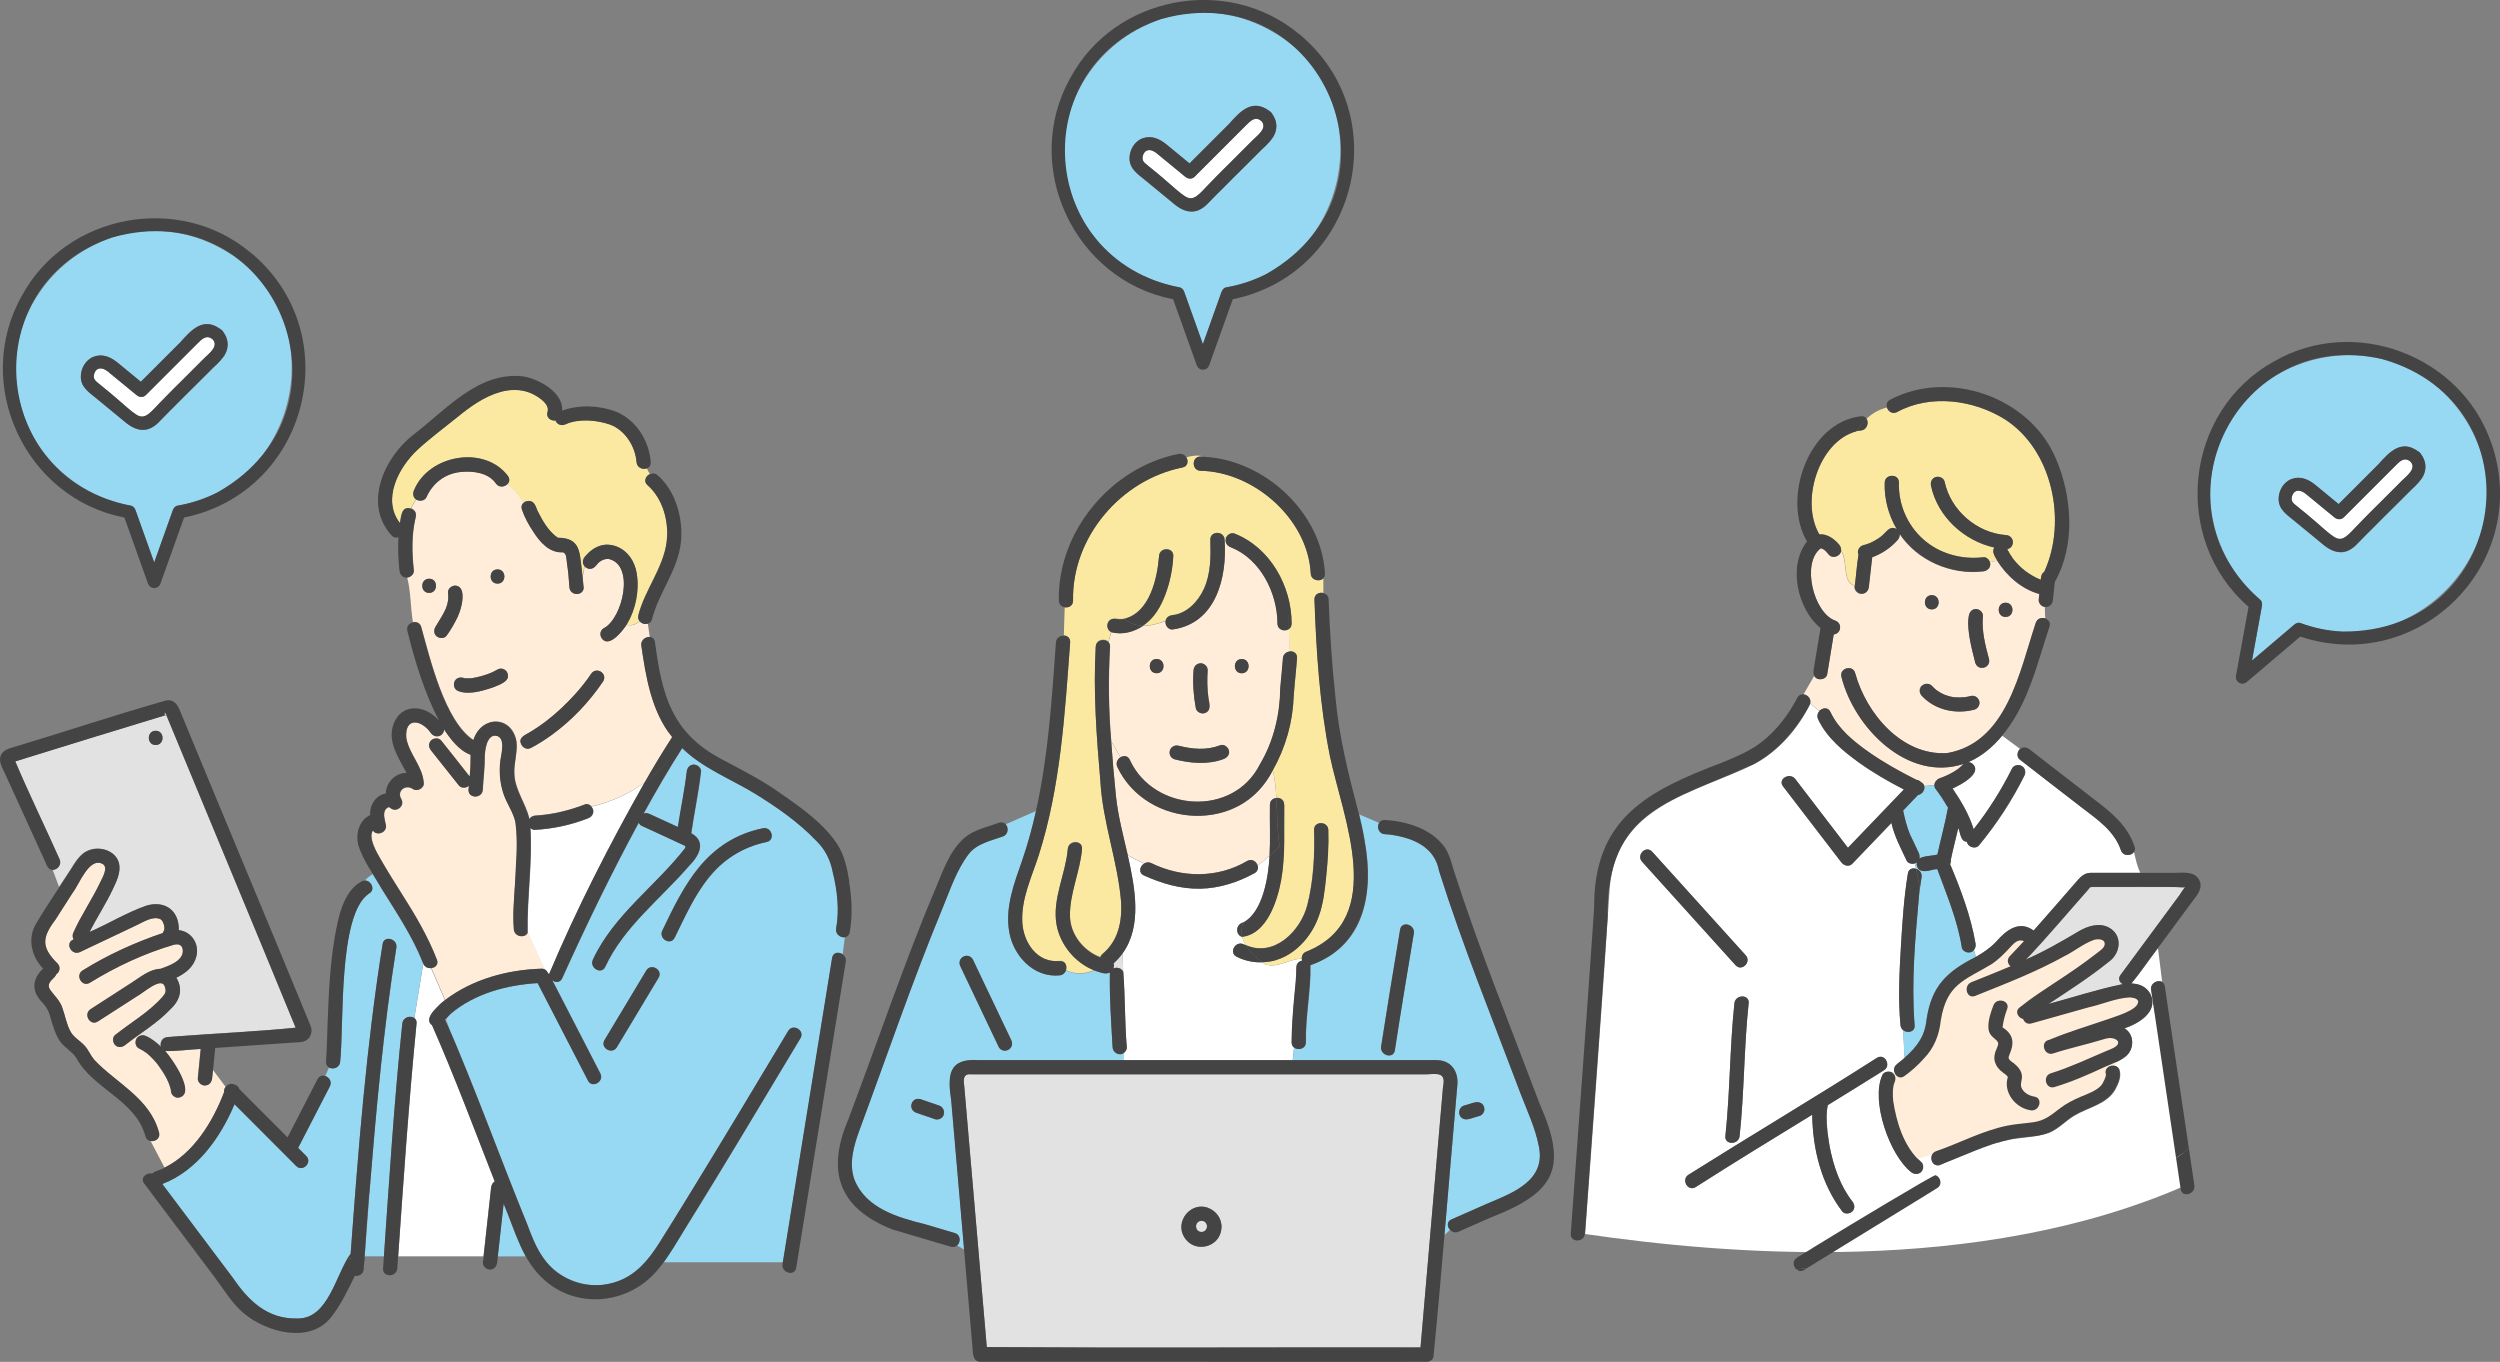 <?xml version="1.0" encoding="UTF-8"?><svg id="_レイヤー_1" xmlns="http://www.w3.org/2000/svg" viewBox="0 0 284.56 155.01"><rect x="0" y="0" width="284.56" height="155.01" fill="#808080" stroke="none"/><defs><style>.cls-1{fill:#444;}.cls-1,.cls-2,.cls-3,.cls-4,.cls-5,.cls-6{stroke-width:0px;}.cls-2{fill:#97d8f3;}.cls-3{fill:#fff;}.cls-4{fill:#ffedd9;}.cls-5{fill:#e2e2e2;}.cls-6{fill:#fbe9a1;}</style></defs><path class="cls-5" d="m212.82,61.83s-.04,0-.05.02l.05-.02Z"/><path class="cls-5" d="m221.28,79.05s-.03-.01,0,0h0Z"/><path class="cls-5" d="m220.4,78.54s-.03-.02,0,0h0Z"/><path class="cls-5" d="m227.95,117.03l-.02-.02.02.02Z"/><path class="cls-5" d="m247.82,100.97h-9.66c-.32,0-.25.06-.5.34-2.34,2.63-4.61,5.34-7.03,7.91,2.1-.92,4.07-2.06,6.04-3.23.97-.56,2.22-.96,3.3-.44,1.68.84,1.46,2.98.03,3.96-2.16,1.74-4.52,3.26-6.84,4.78,2.86-.76,5.53-1.65,8.46-2.26-.37-.2-.57-.61-.26-1.04,2.46-3.32,4.91-6.66,7.36-9.97-.27.04-.7-.03-.92-.03h0l.02-.02Z"/><path class="cls-5" d="m224.1,86.77s.04-.04.06-.06c-.04.01-.07.03-.12.06h.06Z"/><path class="cls-5" d="m218.47,101.67c0,.07,0,.13-.02.2,0-.06.02-.13.02-.2Z"/><path class="cls-3" d="m242.91,96.96c-.32.49-1.26.54-1.5-.19-.75-2.21-2.73-3.52-4.49-4.88-2.35-1.81-4.69-3.63-7.04-5.45-.36-.28-.28-.94.06-1.19l-2.04-1.51c-1.05,1.26-2.29,2.32-3.74,2.96,0,.02-.03.04-.05.06.11.01.22.03.33.1,1.4,1.09-1.27,2.49-2.18,2.89.98,1.44,1.88,2.96,2.4,4.64,1.69-2.15,3.15-4.46,4.37-6.91.19-.39.75-.5,1.11-.29.4.23.49.71.29,1.11-1.41,2.84-3.15,5.49-5.17,7.93-.4.48-1.29.17-1.36-.42-.75,0-.73-1.03-.99-1.56-.28,1.2-.6,2.4-.85,3.62.02.16,0,.34-.09.48,1.22,2.9,2.37,5.93,2.9,9.05.04.27-.02.53-.18.73l.22.78c.83-.49,1.64-1.01,2.32-1.75,1.13-1.28,2.6-2.44,4.24-1.24,1.61-1.8,3.18-3.64,4.77-5.45.47-.54.88-1.07,1.67-1.12h5.7c-.35-.74-.53-1.58-.71-2.39h.01Z"/><path class="cls-6" d="m211.81,49c-.17,0-.35.05-.51.08-4.33,1.17-6.39,8.03-4.21,11.73.85-.08,1.69.49,2.26,1.18.16.19.24.42.22.65.84,1.33.07,3.55,1.56,4.03.15-1.17.22-2.36.42-3.52-.21-.42.09-.97.53-1.08.23-.06.46-.13.69-.22,0,0,.03-.02.07-.03.43-.19.85-.43,1.23-.72.6-.4,1.01-1.39,1.84-.86-.94-1.59-1.44-3.45-1.38-5.3.03-1.04,1.65-1.04,1.62,0-.07,2.44.93,4.81,2.76,6.44,1.85,1.65,4.4,2.34,6.84,2.05.35-.04.65.24.76.55.27-.04.55-.1.82-.19-.25-.42-.64-.98-.32-1.46-3.46-.77-6.45-3.51-7.21-7.04-.09-.43.12-.87.56-.99.4-.11.9.14.99.56.69,3.24,3.66,5.8,6.96,6.05.98.05,1.1,1.38.16,1.61.2.38.43.75.68,1.11.4.5.85.96,1.35,1.35.56.41,1.15.77,1.79,1.02.02-.34.08-.72.4-.91,2.62-5.72.95-13.89-4.51-17.37-3.55-2.21-8.46-2.88-12.23-.82-.54.29-1.03-.06-1.17-.51-.92.22-1.68.67-2.32,1.27.29.44.08,1.27-.64,1.34h0Z"/><path class="cls-4" d="m207.26,80.78c.36-.24.85-.23,1.08.26.45.96,1.11,1.8,1.88,2.56,2.32,2.18,5.09,3.73,7.9,5.16.2.02.38.12.52.26h0c.22.11.34.27.38.44l1.15-.11c.02-.33.3-.66.6-.76.75-.26,1.47-.61,2.12-1.08.12-.09.28-.23.39-.35.12-.12.19-.24.03-.01.06-.08.13-.15.21-.21-6.37,2.12-12.48-4.1-13.93-9.89-.26-1.01,1.29-1.44,1.56-.43,1.27,4.6,5.32,9.42,10.47,9.1,6.81-1.18,8.25-9.3,10.09-14.83.18-.52.69-.64,1.09-.5-.03-.44-.05-.87-.05-1.29-.39-.04-.72-.41-.71-.8.03-.23.05-.46.07-.68-2.01-.55-3.73-2.07-4.81-3.82-.28.1-.55.16-.83.19.21.53-.23,1.02-.76,1.06-3.62.43-7.46-1.21-9.5-4.26.02.24-.06.5-.23.69-.78.88-1.79,1.56-2.9,1.97l-.38,3.35c-.05.45-.33.79-.81.81-.45.02-.91-.46-.79-.92-1.48-.48-.72-2.7-1.56-4.03,0,.63-.94.99-1.37.49-.21-.25-.44-.55-.75-.69.02,0-.18-.03-.16-.04h-.04c-2.19,1.66-.82,7.31,1.64,8.21.85.28.75,1.47-.14,1.59-.25,1.51-.5,3.01-.74,4.52-.12.68-1.21.79-1.47.18l-1.22,2.1c.46.05.89.5.75,1.02l1.03.88c.05-.06.11-.11.17-.15h.02Zm21.03-12.17c1.04,0,1.04,1.62,0,1.62s-1.04-1.62,0-1.62Zm-4.2,1.53c.08-1.08,1.59-1.06,1.62,0-.15,1.65.26,3.29.69,4.87.25,1.03-1.24,1.45-1.56.43-.45-1.71-.92-3.52-.75-5.3Zm-4.2-2.39c1.04,0,1.04,1.62,0,1.62s-1.04-1.62,0-1.62Zm-1.15,10.31c.3-.3.85-.32,1.14,0,.16.17.33.34.52.49.28.2.57.37.89.51.35.14.71.24,1.09.29.41.05.84.04,1.25,0,.22-.03.44-.08.65-.13.44-.11.86.14.99.56.13.41-.15.89-.57.99-2.12.55-4.46.04-5.98-1.59-.3-.32-.32-.82,0-1.14h0l.02.02Z"/><path class="cls-3" d="m244.84,112.69c-.12-.79.79-1.23,1.27-.91l-.48-3.86c-1.02,1.33-1.96,2.75-3.03,4.04.91.03,1.74.35,2.21,1.28.85,1.96-1.4,3.29-2.99,3.82,1.16.7,1.14,2.45.09,3.23-.65.52-1.45.79-2.2,1.11-1.9.9-3.83,1.74-5.85,2.35-1,.32-1.42-1.25-.43-1.56,2.17-.68,4.2-1.64,6.29-2.53.37-.16,1.15-.4,1.34-.78.18-.37-.2-.56-.5-.65-.4-.12-.75-.02-1.14.1-1.9.6-3.86,1-5.76,1.62-.99.28-1.48-1.33-.43-1.56,0,0,.02-.01.04-.01,2.13-.91,4.34-1.54,6.53-2.3.8-.31,3.69-1.07,3.57-2.1-.12-.35-.7-.4-1-.42-1.58.1-3.12.8-4.67,1.14-2.16.59-4.32,1.2-6.47,1.82-.48.14-.82-.14-.94-.5-.57-.14-.99-.84-.42-1.31,1.35-1.1,2.78-2.01,4.24-2.97,1.56-1.03,3.11-2.09,4.59-3.24.3-.24.81-.54.86-.95.1-.67-.75-.67-1.21-.54-1.19.42-2.19,1.28-3.32,1.83-3.26,1.82-6.76,3.15-10.21,4.55-.97.39-1.38-1.18-.43-1.56,1.48-.6,2.97-1.19,4.45-1.81-.32-.28-.44-.78-.07-1.17.54-.55,1.07-1.12,1.6-1.7-.7-.31-1.18.29-1.65.79-.62.67-1.22,1.27-1.97,1.79-1.32.9-2.94,1.43-4.1,2.57-1.77,1.65-1.53,4.2-2.34,6.29-.8,1.59-2.14,2.88-3.56,3.93-.39.28-.77.13-.98-.16-.03.02-.06.04-.09.06.11.23.1.52,0,.77-.23.53-.23,1.4-.16,2.11.37,2.46,1.22,5.29,3.17,6.96.1.07.15.18.19.29.41-.02.79-.09,1.13-.22-.26-.4-.2-1.07.4-1.29.43-.15.85-.31,1.27-.48-.04-.05-.06-.1-.09-.15.04.05.06.1.09.15,2.24-.87,4.42-1.94,6.79-2.43,1.01-.21,2.02-.25,3.03-.4,1.2-.18,1.96-.78,2.89-1.5.75-.59,1.58-1.01,2.46-1.39.75-.32,1.82-.69,2.37-1.33.13-.15.57-1.01.5-1.23-.31-1,1.25-1.42,1.56-.43.22.72-.16,1.55-.5,2.18-.96,1.68-3.07,2.02-4.63,2.95-.99.58-1.76,1.47-2.83,1.94-1.89.71-3.98.45-5.89,1.16.05-.46.08-.75.09-.75-.04,0-3.78,1.86-5.62,2.77-.49.99-2.1,1.71-2.46,3.17.37-1.47,1.98-2.19,2.46-3.17-.59.29-.98.49-1,.49-.33.15-.71.05-.89-.26-.35.13-.72.2-1.13.22.25.83-.68,1.42-1.34.85-2.43-1.91-4.61-8.14-3.26-11.03.26-.56,1.19-.5,1.41.04.03-.02.06-.04.09-.06-.62-.95.36-1.31,1.01-1.93l-.16-3.15c-.16-.13-.27-.31-.3-.56-.29-3.03-.12-6.13.06-9.17.16-2.7.34-5.43.78-8.1.09-.52.54-.66.93-.54-.04-.2-.09-.4-.13-.6-.35.11-.81,0-.96-.35-.65-1.39-1.38-2.75-1.72-4.26-1.48,1.54-2.96,3.09-4.44,4.63-.4.41-.96.23-1.27-.16-2.21-2.88-4.42-5.76-6.63-8.64-.63-.83.77-1.63,1.4-.82,2,2.6,3.99,5.21,5.99,7.82,2.12-2.21,4.24-4.43,6.37-6.64-1.75-.9-3.47-1.89-5.08-3.04-1.82-1.31-3.71-2.87-4.68-4.95-.16-.35-.06-.69.15-.92l-1.03-.88c-1.39,2.83-3.6,5.39-6.41,6.9-6.93,3.36-15.58,4.69-16.43,14-.83,13.16-1.86,26.31-2.8,39.47,15.51,2.25,44.69,4.95,68.57-5.63-.95-6.38-3.19-15.72-4.13-22.1h0l-.02-.04Zm-13.72,13.69c-1.74-.26-3.14-2.05-2.59-3.79-.09-.19-.39-.38-.55-.5-.94-.67-1.26-1.63-.74-2.69.14-.35.35-.64.04-.92-.49-.47-.92-.71-.97-1.45-.05-.86.26-1.79.57-2.58.37-.96,1.93-.54,1.56.43-.26.68-.43,1.36-.52,2.08,1.25.78,1.36,1.79.8,3.06-.08.21-.18.34-.07.53.1.18.4.35.57.49.46.38.9.86.92,1.49,0,.46-.24.9-.03,1.35.26.54.88.86,1.44.95,1.03.17.59,1.73-.43,1.56h0Zm-43.07-29.44c3.55,3.93,7.1,7.86,10.64,11.78.7.77-.44,1.92-1.14,1.14-3.55-3.93-7.1-7.85-10.64-11.78-.7-.77.44-1.92,1.14-1.14Zm10.99,17.25c-.54,5.02-.49,10.09-1.03,15.12-.11,1.03-1.73,1.03-1.62,0,.54-5.02.5-10.09,1.03-15.12.11-1.02,1.73-1.03,1.62,0Zm8.89,13.47c.19,3.17.95,6.51,2.91,9.08.27.34.35.81,0,1.15-.29.28-.87.34-1.14,0-2.38-3.13-3.37-7.11-3.42-11.01-4.44,2.72-8.88,5.44-13.26,8.24-.88.57-1.69-.84-.82-1.4,7.12-4.48,14.35-8.77,21.44-13.3.9-.56,1.68.86.82,1.4-2.12,1.34-4.26,2.65-6.4,3.97-.14.56-.14,1.19-.12,1.88h-.01Z"/><path class="cls-4" d="m215.48,127.5l-.5-5,4.5-3.5,1-3.5,1.5-3.5,4-3,4.5-3,2,.5-2,3,6.5-3.5h3.5v2l-9,6.5h3l9.5-2,.5,2-3.5,2,1.5,2-1.5,1.5-.5,3.5-5.5,3.5-10.5,3-6.5,2-2.5-4.5Z"/><path class="cls-2" d="m218.31,90.5c-.56.59-1.13,1.18-1.69,1.77.19.91.41,1.82.77,2.69.33.71.7,1.42,1.01,2.14.09.21.12.43.07.63.53-.32,1.42-.29,2.05-.45.39-1.78.88-3.54,1.21-5.34-.44-.74-.9-1.47-1.43-2.16-.1-.13-.13-.28-.12-.42l-1.15.1c.11.43-.23.96-.72,1.03h0Z"/><path class="cls-2" d="m218.58,118.36c.46-.74.56-1.47.7-2.32.57-3.8,2.32-5.45,5.62-7.12l-.22-.78c-.34.5-1.27.31-1.38-.3-.48-3.08-1.73-6-2.79-8.91-.64.04-1.33.4-1.94.14-.32-.18-.48-.57-.37-.92-.07.06-.15.1-.24.13.04.2.08.4.13.6.38.12.71.47.63.97-.1.6-.18,1.2-.26,1.81,0,.07,0,.14-.02.2-.44,4.92-.9,9.89-.51,14.83.07.79-.83.97-1.32.56l.17,3.15c.68-.61,1.33-1.27,1.81-2.05h0Z"/><path class="cls-1" d="m224.89,69.32c-1.78.03-.32,5.04-.06,6.11.32,1.02,1.81.6,1.56-.43-.43-1.58-.85-3.23-.69-4.87.05-.42-.41-.83-.81-.81Z"/><path class="cls-1" d="m228.28,68.6c-1.04,0-1.04,1.62,0,1.62s1.04-1.62,0-1.62Z"/><path class="cls-1" d="m219.88,67.74c-1.04,0-1.04,1.62,0,1.62s1.04-1.62,0-1.62Z"/><path class="cls-1" d="m218.74,79.19c1.51,1.64,3.86,2.14,5.98,1.59.41-.1.7-.58.57-.99-.13-.42-.55-.68-.99-.56-.21.06-.43.1-.65.13-.41.04-.85.04-1.25,0-.38-.05-.74-.16-1.09-.29-.31-.14-.61-.31-.88-.51-.18-.15-.36-.32-.53-.49-.29-.32-.84-.3-1.14,0-.32.32-.3.82,0,1.14h0l-.02-.02Zm2.55-.13s-.03-.01,0,0h0Zm-.88-.51s-.03-.02,0,0h0Z"/><path class="cls-1" d="m205.3,79.03c-.27-.03-.55.07-.72.39-1.01,1.93-2.35,3.7-4.08,5.05-1.34,1.04-2.92,1.68-4.48,2.33-8.55,3.23-14.64,6.38-14.57,16.56-.83,12.36-1.78,24.7-2.66,37.06-.07.88,1.08,1.01,1.48.4.07-.11.12-.24.13-.4.19-2.51.37-5.01.55-7.52.69-9.5,1.39-18.99,2.04-28.49-.17-12.4,7.33-13.14,16.64-17.45,1.76-.92,3.28-2.31,4.5-3.87.7-.89,1.31-1.83,1.84-2.84.31-.6-.17-1.15-.68-1.21h.01Z"/><path class="cls-1" d="m232.82,70.39c.04.55.08,1.12.08,1.74,0-.61-.04-1.18-.08-1.74-.4-.14-.92-.02-1.09.5-1.84,5.52-3.28,13.65-10.09,14.83-5.16.32-9.21-4.5-10.47-9.1-.26-1-1.83-.58-1.56.43,1.44,5.79,7.56,12.02,13.93,9.89-.08.06-.15.13-.21.21.16-.22.08-.11-.03.01-.11.11-.28.25-.4.35-.65.47-1.37.82-2.12,1.08-.3.1-.58.43-.6.76,0,.14.02.29.12.42.52.68.99,1.41,1.43,2.16-.33,1.79-.82,3.56-1.21,5.34-.63.16-1.52.13-2.05.45.05-.2.02-.42-.07-.63-.32-.72-.68-1.43-1.01-2.14-.35-.86-.58-1.77-.77-2.69.56-.59,1.13-1.18,1.69-1.77.49-.07.83-.6.72-1.03-.04-.17-.16-.33-.38-.44h0c-.14-.14-.32-.25-.52-.26-1.87-.93-3.7-1.96-5.42-3.16-1.7-1.19-3.47-2.63-4.36-4.56-.23-.49-.72-.5-1.08-.26-.32.21-.53.63-.32,1.08.96,2.08,2.86,3.65,4.68,4.95,1.6,1.15,3.32,2.13,5.08,3.04-2.12,2.21-4.24,4.43-6.37,6.64-2-2.6-3.99-5.21-5.99-7.82-.62-.81-2.03-.01-1.4.82,2.21,2.88,4.42,5.76,6.63,8.64.3.4.88.58,1.27.16,1.48-1.54,2.96-3.09,4.44-4.63.33,1.5,1.07,2.87,1.72,4.26.15.34.61.46.95.35-.1-.46-.16-.91-.16-1.32,0,.41.07.86.16,1.32.09-.02.18-.07.25-.13-.11.35.05.74.36.92.61.26,1.3-.1,1.94-.14,1.07,2.91,2.31,5.83,2.79,8.91.11.61,1.04.8,1.38.3.16-.19.23-.46.18-.73-.54-3.12-1.68-6.15-2.9-9.05.07-.14.11-.32.08-.48.25-1.21.57-2.41.85-3.62.26.52.24,1.56.99,1.56.07.59.96.9,1.36.42,2.01-2.44,3.75-5.1,5.17-7.93.2-.39.11-.87-.29-1.11-.36-.21-.91-.1-1.11.29-1.21,2.44-2.68,4.76-4.37,6.91-.52-1.67-1.42-3.2-2.4-4.64.91-.4,3.59-1.8,2.18-2.89-.11-.06-.23-.09-.33-.1-.22.28-.38.61-.38,1.02,0-.4.15-.73.38-1.02h-.06s.08-.04.12-.06c.36-.43.87-.76,1.19-1.08-.32.32-.83.64-1.19,1.08,1.45-.64,2.69-1.7,3.74-2.96,2.99-3.59,3.96-8.12,5.39-12.41.15-.47-.11-.8-.47-.93h.01Z"/><path class="cls-1" d="m197.56,109.87c.7.77,1.84-.38,1.14-1.14-3.55-3.93-7.1-7.86-10.64-11.78-.7-.77-1.84.37-1.15,1.14,3.55,3.93,7.1,7.85,10.64,11.78h0Z"/><path class="cls-1" d="m198.01,129.31c.54-5.02.49-10.09,1.03-15.12.11-1.03-1.51-1.02-1.62,0-.54,5.02-.49,10.09-1.03,15.12-.11,1.03,1.51,1.03,1.62,0Z"/><path class="cls-1" d="m250.28,100.09c-.56-.96-1.84-.74-2.78-.74h-9.58c-.79.04-1.19.57-1.67,1.12-1.59,1.81-3.16,3.65-4.77,5.45-1.65-1.21-3.12-.04-4.24,1.24-.68.74-1.48,1.27-2.32,1.75-3.31,1.66-5.05,3.31-5.62,7.11-.13,1.79-1.17,3.25-2.51,4.38-.43.41-.78.58-1.07.92.34.24.67.44,1.01.44-.34,0-.67-.21-1.01-.44-.44.66.28,1.71,1.04,1.17.81-.58,1.57-1.26,2.23-2.01,1.16-1.18,1.75-2.7,1.92-4.33.68-4.17,2.66-4.53,5.84-6.44.75-.52,1.35-1.12,1.97-1.79.47-.51.96-1.1,1.65-.79-.53.57-1.06,1.14-1.6,1.7-.38.39-.25.88.07,1.16-1.47.62-2.96,1.21-4.45,1.81-.95.38-.54,1.95.43,1.56,3.45-1.39,6.95-2.73,10.21-4.55,1.13-.56,2.13-1.41,3.32-1.83.46-.13,1.3-.12,1.21.54-.06.41-.56.71-.86.95-1.47,1.15-3.02,2.21-4.59,3.24-1.45.96-2.88,1.87-4.24,2.97-.57.46-.16,1.17.41,1.31.13.36.47.64.95.5,2.15-.61,4.31-1.22,6.47-1.82,1.55-.34,3.08-1.04,4.67-1.14.3.01.88.07,1,.42.11,1.04-2.77,1.79-3.57,2.1-2.19.76-4.4,1.4-6.53,2.3,0,0-.02.01-.04.01-1.05.22-.57,1.84.43,1.56,1.89-.62,3.85-1.03,5.76-1.62.39-.12.74-.21,1.14-.1.29.09.68.29.49.66-.19.38-.96.62-1.33.78-2.09.89-4.12,1.85-6.29,2.53-.99.31-.56,1.88.43,1.56,2.02-.61,3.95-1.46,5.85-2.35.75-.32,1.56-.59,2.2-1.11,1.05-.79,1.08-2.53-.09-3.23,1.59-.53,3.84-1.86,2.99-3.82-.47-.94-1.3-1.25-2.21-1.28,1.06-1.29,2-2.71,3.03-4.04,1.28-1.73,2.55-3.46,3.83-5.19.56-.76,1.41-1.61.82-2.63h0Zm-2.09,1.65c-2.27,3.08-4.54,6.15-6.82,9.23-.32.43-.11.84.26,1.04-2.93.6-5.6,1.49-8.46,2.26,2.32-1.53,4.67-3.04,6.83-4.78,1.43-.98,1.65-3.12-.04-3.96-1.08-.52-2.33-.12-3.3.44-1.96,1.16-3.94,2.31-6.04,3.23,2.42-2.56,4.69-5.27,7.03-7.91.24-.27.17-.34.49-.34,3.53.01,7.05-.04,10.58.03-.21.21-.38.51-.55.75h.02Z"/><path class="cls-1" d="m218.46,101.67c.08-.6.16-1.21.26-1.81.08-.5-.25-.85-.63-.97.22.93.45,1.91.38,2.78h0Z"/><path class="cls-1" d="m218.09,98.88c-.4-.12-.85.01-.93.54-.44,2.67-.62,5.4-.78,8.1-.18,3.04-.35,6.14-.06,9.17.02.25.14.43.29.56.49.4,1.4.22,1.32-.56-.39-4.93.07-9.91.51-14.83-.03.17-.06.33-.11.48.05-.15.08-.32.11-.48,0-.07,0-.13.02-.2.07-.88-.16-1.85-.38-2.78h0Z"/><path class="cls-1" d="m227.29,118.47c.3.29.09.57-.04.93-.51,1.06-.2,2.02.74,2.69.16.13.46.31.55.5-.55,1.73.85,3.52,2.59,3.79,1.02.17,1.46-1.39.43-1.56-.56-.09-1.18-.41-1.44-.95-.21-.44.04-.89.03-1.35-.02-.63-.46-1.12-.92-1.49-.16-.13-.46-.3-.56-.49-.1-.19,0-.32.07-.54.56-1.28.45-2.27-.8-3.06.09-.72.26-1.4.52-2.08.38-.97-1.19-1.39-1.56-.43-.3.79-.62,1.72-.57,2.58.04.75.47.99.97,1.45h-.01Zm.66-1.44l-.02-.02.02.02Z"/><path class="cls-1" d="m242.96,96.34c-.8-2.38-2.63-3.86-4.56-5.33-2.47-1.89-4.92-3.81-7.38-5.71-.33-.25-.75-.32-1.08-.05-.35.25-.42.91-.06,1.19,2.34,1.82,4.68,3.64,7.04,5.45,1.76,1.35,3.74,2.67,4.49,4.88.25.73,1.19.68,1.5.19-.08-.37-.18-.74-.29-1.08.11.34.21.71.29,1.08.1-.16.14-.37.06-.62h0Z"/><path class="cls-1" d="m247.8,132.55c.14.93.27,1.86.41,2.8.15,1.03,1.71.59,1.56-.43-.21-1.39-.41-2.79-.62-4.18-.48.38-.97.74-1.46,1.08.04.25.07.49.11.73h0Z"/><path class="cls-1" d="m246.82,115.06c-.14-.93-.27-1.86-.41-2.8-.04-.23-.15-.39-.29-.48-.48-.32-1.39.12-1.27.91.95,6.38,1.89,12.75,2.84,19.13.49-.35.99-.71,1.46-1.08-.77-5.23-1.55-10.45-2.33-15.68h0Z"/><path class="cls-1" d="m218.66,132.26c-1.94-1.67-2.8-4.51-3.17-6.96-.07-.7-.07-1.58.16-2.11.18-.4.11-.87-.29-1.11-.35-.2-.93-.11-1.11.29-1.35,2.9.82,9.12,3.26,11.03.45.4,1.21.26,1.35-.37.07-.28.02-.59-.21-.77h0Z"/><path class="cls-1" d="m241.26,121.85c-.3-.99-1.87-.57-1.56.43.07.22-.37,1.08-.5,1.23-.54.64-1.61,1.01-2.37,1.33-.88.38-1.7.79-2.46,1.39-.93.73-1.69,1.33-2.89,1.5-1.01.15-2.02.19-3.03.4-2.82.58-5.37,1.97-8.07,2.9-.85.3-.64,1.52.07,1.6.14-.03.28-.05.41-.07.04,0,.09-.03.12-.04.33-.12.66-.25.98-.38.07-.2.12-.41.12-.66,0,.25-.05.46-.12.66,2.59-1.01,5.13-2.27,7.92-2.64,1.14-.15,2.31-.14,3.39-.61,1.08-.46,1.84-1.35,2.83-1.94,1.55-.93,3.66-1.27,4.63-2.95.34-.62.72-1.46.5-2.18h0l.03.03Z"/><path class="cls-1" d="m220.82,132.6s.03-.02.05-.02c-.13,0-.27.04-.41.07.11,0,.23,0,.36-.04h0Z"/><path class="cls-1" d="m213.47,121.24c.41-.62.83-.68,1.24-.53-.2-.36-.63-.59-1.08-.3-7.09,4.53-14.32,8.82-21.44,13.3-.88.56-.07,1.96.82,1.4,4.38-2.8,8.83-5.52,13.26-8.23.05,3.91,1.04,7.89,3.42,11.01.28.35.86.28,1.14,0,.34-.33.27-.8,0-1.14-1.39-1.77-2.13-4.03-2.57-6.22-.27-1.51-.52-3.27-.23-4.74,2.14-1.32,4.28-2.63,6.4-3.97.43-.27.45-.75.26-1.1-.41-.15-.83-.1-1.24.53h.02Z"/><path class="cls-1" d="m212.46,47.66c-.12-.19-.34-.31-.65-.28-6,.69-9,9.38-6.13,14.25-2.2,2.81-1.09,7.7,1.54,9.86-.23,1.39-.46,2.78-.69,4.17-.05.41-.22.86-.02,1.26.26.61,1.35.49,1.47-.18.25-1.51.5-3.01.74-4.52.89-.12,1-1.31.15-1.59-2.46-.9-3.83-6.55-1.64-8.21h.04s.19.04.17.04c.31.13.54.44.75.69.43.5,1.36.14,1.37-.49,0-.22-.07-.46-.22-.65-.57-.69-1.4-1.26-2.26-1.18-2.18-3.69-.12-10.56,4.21-11.73.34-.53.72-1.01,1.16-1.42h0v-.02Z"/><path class="cls-1" d="m211.29,49.08c.17-.04.34-.07.51-.08.73-.07.94-.89.65-1.34-.44.41-.82.89-1.16,1.42h0Z"/><path class="cls-1" d="m233.97,52.12c-2.96-6.95-12.18-10.14-18.83-6.62-.38.2-.46.56-.36.88.14.45.64.81,1.17.51,3.77-2.06,8.68-1.39,12.23.82,5.47,3.48,7.12,11.65,4.51,17.37-.32.19-.38.57-.4.91-.64-.25-1.24-.61-1.79-1.02-.5-.39-.96-.85-1.35-1.35-.25-.35-.48-.72-.68-1.11.94-.23.82-1.56-.16-1.61-3.3-.24-6.27-2.81-6.96-6.05-.09-.43-.59-.67-.99-.56-.45.12-.66.56-.57.99.75,3.53,3.74,6.26,7.21,7.04-.32.47.07,1.03.32,1.46,1.08,1.75,2.8,3.27,4.81,3.82-.02.23-.05.46-.07.68,0,.39.32.75.7.8.48.07.9-.32.91-.8.07-.68.15-1.36.22-2.04,2.39-4.24,1.97-9.78.08-14.14h0v.02Zm-3.45,12.88h0s0,.01,0,0Z"/><path class="cls-1" d="m225.35,64.03c.39,0,.76,0,1.15-.05-.12-.31-.41-.6-.76-.55-2.44.29-4.99-.39-6.84-2.05-1.82-1.62-2.84-4-2.76-6.44.03-1.04-1.59-1.04-1.62,0-.06,1.85.44,3.71,1.38,5.3-.84-.53-1.24.46-1.84.86-.38.28-.79.52-1.23.72h.02-.03s-.06.03-.06.02c-.22.09-.46.16-.69.22-.44.11-.74.66-.53,1.08-.2,1.16-.26,2.35-.42,3.52.31.1.72.12,1.26.05-.54.08-.95.05-1.26-.05-.12.46.35.94.8.92.48-.02.76-.35.81-.81l.38-3.35c1.11-.4,2.12-1.08,2.9-1.97.17-.19.25-.45.23-.69,2.04,3.05,5.88,4.7,9.5,4.26.53-.04.96-.53.76-1.06-.38.05-.76.05-1.15.05h0v.02Z"/><path class="cls-1" d="m212.82,61.83s-.06.03-.07.03c.02,0,.04,0,.06-.02h.01Z"/><path class="cls-1" d="m206.45,141.97c-.63.39-1.27.79-1.91,1.18-.55.34-.44,1.02-.06,1.34.41-.05.82-.1,1.22-.16,4.29-2.64,8.59-5.28,12.88-7.91.63-.39,1.27-.79,1.91-1.18.66-.4.38-1.29-.18-1.48-.19-.06-9.46,5.5-13.87,8.21h0Z"/><path class="cls-1" d="m205.36,144.55c.12-.07.23-.14.35-.21-.4.06-.81.11-1.22.16.23.19.54.26.88.05h-.01Z"/><path class="cls-2" d="m126.64,119.19c-.15-2.83-.36-5.68-.3-8.5-.54.29-1.24-.06-1.78-.23-1.01.43-2.07.54-3.23-.01-.1.29-.34.53-.72.57-2.96.29-5.28-2.23-5.74-4.97-.48-2.84.58-5.52,1.49-8.15.63-1.83,1.14-3.7,1.56-5.59l-3.44,1.51c.35.38.32,1.16-.33,1.39-1.41.51-2.96.79-3.91,2.04-1.36,1.78-2.1,4.09-2.96,6.15-3.44,8.29-6.33,16.81-9.44,25.22-.65,1.76-1.25,3.8-.58,5.65,1.28,3.26,4.97,4.33,8.05,5.08,1.12.34,2.25.66,3.37,1,.71.21.69,1.05.27,1.42l.81.48c-.49-5.65-.97-11.3-1.46-16.94-.43-2.9-.38-4.9,3.17-4.64h16.47l.04-.86c-.51.45-1.31.04-1.32-.62v-.02l-.02.02Zm-19.2,7.65c-.14.55-.79.73-1.26.47-.62-.21-1.24-.42-1.86-.64-.43-.14-.67-.54-.56-1,.14-.55.79-.73,1.26-.47.62.22,1.24.43,1.86.64.43.15.67.55.56.99h0Zm7.37-7.35c-.36.2-.92.1-1.11-.29-.18-.39-.36-.77-.55-1.15-1.27-2.68-2.55-5.35-3.82-8.03-.49-.96.83-1.72,1.4-.82,1.46,3.06,2.91,6.12,4.37,9.18.19.39.11.87-.29,1.11Z"/><path class="cls-3" d="m148.19,109.13c-1.38,0-2.77,1.11-4.16.65-.12-.07-.24-.16-.35-.24-1,.03-2-.18-2.93-.64-.93-.47-.11-1.87.82-1.4.07.04.15.06.23.1-.18-.31-.32-.62-.41-.95-.78-.22-.8-1.42.13-1.65,2.24-1.19,2.86-5.26,2.98-7.58-.45.41-.9.79-1.37,1.12.09.31,0,.66-.36.86-1.9,1.03-3.97,1.71-6.14,1.76-2.25.04-4.41-.59-6.44-1.51-.66-.3-.46-1.06.04-1.36-.64-.27-1.27-.58-1.87-.93.81,3.61,1.68,8.05-.6,11.18l.09,2.1c.22,2.83.16,5.72.4,8.56,0,.25-.12.47-.3.62l-.04.86h19.23l.15-1.44c-.15-.13-.26-.33-.26-.59.02-1.69.14-3.38.3-5.07.1-1.14.26-2.3.25-3.45,0-.45.3-.71.65-.77-.02-.06-.02-.13-.03-.2h0v-.03Z"/><path class="cls-5" d="m126.75,109.64c.06.18.05.4-.03.59.4-.18.94-.05,1.13.39l-.08-2.1c-.29.39-.62.77-1.01,1.12h0Z"/><path class="cls-2" d="m165.21,138.8c1.31-.58,2.62-1.16,3.94-1.74,2.97-1.26,6.87-2.63,6-6.63-.4-2.06-1.35-4.05-2.09-6-3.15-8.41-6.56-16.74-9.26-25.3-.47-2.66-2.86-3.72-5.3-4.09-.27-.04-.49-.07-.86-.09-.72-.03-.94-.81-.66-1.28l-2.27-.97c1.68,6.53,2.01,14.45-5.54,17.17.09,2.73-.57,5.87-.51,8.76,0,.78-.9.97-1.36.6l-.15,1.44c5.48.01,10.96-.03,16.43,0,1.61.01,2.44,1.29,2.31,2.8-.49,5.71-.99,11.42-1.48,17.12l.64-.61c-.33-.35-.39-.94.17-1.18h-.01Zm-4.29-32.56c-.74,4.43-1.48,8.87-2.16,13.31-.16,1.03-1.72.59-1.56-.43.68-4.44,1.42-8.87,2.16-13.31.17-1.03,1.73-.59,1.56.43Zm5.27,19.97c.38-.55,1.18-.5,1.75-.74.68-.21,1.29.6.92,1.19-.39.54-1.18.5-1.75.73-.68.21-1.29-.6-.92-1.19h0Z"/><path class="cls-4" d="m143.91,89.18c-4.09,5.76-13.88,4.45-16.72-1.88-.22-.46.01-.89.35-1.1l-1.06-1.82c.15,2.07.32,4.14.54,6.21.24,2.28.84,4.52,1.35,6.75.6.34,1.23.65,1.87.93.22-.13.49-.17.78-.04,3.49,1.7,7.56,1.75,10.94-.24.54-.3,1.05.08,1.18.53.47-.32.92-.71,1.36-1.12.1-1.93,0-3.88.04-5.8,0-.48.36-.74.74-.77-.06-1.04-.16-2.09-.4-3.14-.29.52-.62,1.02-.97,1.49h0Z"/><path class="cls-6" d="m151.38,86c-1.16-5.83-1.54-11.83-1.75-17.76-.02-.61.54-.86,1-.75v-1.65c-.44.4-1.38.21-1.43-.57-.32-6.2-6.46-11.58-12.54-11.69-1.04-.02-1.04-1.64,0-1.62.11,0,.23,0,.35,0-.62-.17-1.26-.12-1.96.09.24.42.16,1.03-.46,1.15-7.01,1.39-12.6,7.95-12.45,15.14,0,.59-.5.84-.95.77l-.1,3.21c.39.01.75.27.72.77-.6,8.14-1.08,16.42-3.58,24.25-.79,2.46-2,4.94-1.87,7.59.11,2.31,1.68,4.7,4.24,4.44.65-.07.89.56.72,1.04,1.15.55,2.21.44,3.23.01-2.17-.84-3.89-2.92-4.29-5.21-.51-2.9,1.04-5.74,1.28-8.6.08-1.03,1.7-1.04,1.62,0-.21,2.59-1.45,5.09-1.37,7.69.06,2.06,1.57,3.92,3.46,4.63.03-.13.11-.26.24-.37,1.8-1.51,2.24-3.67,2.12-5.93-.38-4.64-2.1-9.06-2.36-13.73-.44-5.12-.82-10.17-.53-15.32.04-.8,1.02-.98,1.44-.54l.31-1.12c-.33-.16-.51-.6-.41-.94.27-.91,1.23-.41,1.88-.56,2.91-.68,3.78-4.56,3.99-7.14.04-1.04,1.66-1.04,1.62,0-.21,2.83-1,6.2-3.45,7.93.85.03,1.67-.25,2.56-.53.06-.39.4-.64.79-.68,1.64-.18,2.92-1.56,3.58-2.99.8-1.76.78-3.7.73-5.59-.02-.97,1.39-1.03,1.59-.19.07-.03.14-.05.21-.07.16-.33.59-.59.95-.44,4.06,1.59,6.5,5.99,6.5,10.24,0,.3-.14.52-.33.64l.12,2.52c.43-.04.88.21.84.77-.11,1.45-.28,2.89-.38,4.34-.1,2.96-.92,5.83-2.38,8.43.24,1.04.35,2.09.4,3.14.43-.04.89.21.88.77-.05,2.87.15,5.78-.36,8.61-.44,2.37-1.63,6.1-4.43,6.43.09.33.23.64.41.95,3.23,1.44,6.26-1.6,7.02-4.58.69-2.72.85-5.73.76-8.52-.04-1.04,1.58-1.04,1.62,0,.06,1.75-.06,3.52-.24,5.27-.16,1.54-.32,3.15-.86,4.61-.97,2.71-3.41,5.13-6.41,5.18.12.08.24.17.35.25,1.38.46,2.77-.65,4.16-.65-.02-.34.14-.69.56-.83,9.2-3.74,4.1-15.26,2.63-22.3h.03-.02Z"/><path class="cls-4" d="m145.41,70.98c0-3.47-1.94-7.36-5.31-8.68-.45-.16-.75-.64-.52-1.11-.07.02-.14.04-.21.07.39,4.29-.91,9.72-5.9,10.39-.48.05-.88-.49-.79-.94-.89.28-1.71.55-2.56.53-1.03.69-2.35,1.06-3.63.72l-.31,1.12c.12.13.19.3.18.54-.2,3.59-.17,7.18.14,10.76l1.06,1.82c.35-.22.82-.2,1.05.28,2.69,5.96,11.86,6.54,14.83.5,1.56-2.64,2.28-5.69,2.31-8.73.1-1.11.22-2.22.3-3.33.04-.48.4-.73.78-.77l-.12-2.52c-.48.3-1.28.09-1.28-.64h-.02Zm-13.75,5.65c-1.04,0-1.04-1.62,0-1.62s1.04,1.62,0,1.62Zm4.2-.32c.06-1.06,1.59-1.06,1.62,0-.08,1.05-.06,2.1.08,3.14.1.63.38,1.47-.44,1.73-.4.12-.92-.15-1-.56-.27-1.42-.37-2.87-.26-4.31h0Zm3.45,10.08c-1.77.68-3.79.51-5.59.05-1.01-.32-.62-1.8.43-1.56,1.59.4,3.17.55,4.73-.05.42-.16.87.18.99.56.14.44-.17.84-.57.99h.01Zm2.03-9.75c-1.04,0-1.04-1.62,0-1.62s1.04,1.62,0,1.62Z"/><path class="cls-1" d="m112.93,94.49l1.54-.67c-.17-.19-.43-.28-.76-.17-1.28.46-2.86.79-3.91,1.7-1.75,1.49-2.53,3.95-3.4,6-1.79,4.21-3.39,8.5-4.97,12.8-1.63,4.44-3.22,8.89-4.89,13.31-2.51,5.92-1.05,10.09,5.06,12.49,2.21.65,4.42,1.31,6.63,1.96.29.08.53,0,.71-.14.42-.37.43-1.21-.28-1.42-1.12-.33-2.25-.66-3.37-1-3.08-.76-6.76-1.82-8.04-5.08-.66-1.85-.07-3.88.58-5.65,3.12-8.41,6.01-16.93,9.44-25.22.85-2.06,1.6-4.36,2.96-6.15.95-1.25,2.5-1.53,3.91-2.04.65-.23.67-1.01.33-1.39l-1.54.67h0Z"/><path class="cls-1" d="m175.3,125.78c-3.33-8.86-6.91-17.64-9.81-26.66-.29-.93-.5-1.9-1.07-2.71-1.53-2.1-4.28-2.92-6.78-3.08-.32-.02-.54.13-.67.34-.27.46-.05,1.25.67,1.28.37.01.6.05.86.09,2.44.38,4.82,1.41,5.3,4.09,2.7,8.57,6.1,16.9,9.26,25.3.75,1.95,1.69,3.94,2.09,6,.87,4-3.03,5.37-6,6.63-1.31.58-2.62,1.16-3.94,1.74-.56.24-.5.83-.17,1.18.24.25.6.39.99.21,1.19-.52,2.38-1.05,3.58-1.58,7.25-2.82,8.93-5.48,5.7-12.83h0Z"/><path class="cls-1" d="m106.87,125.83c-.71-.25-1.42-.49-2.13-.73-1.04-.25-1.44,1.22-.43,1.56.71.24,1.42.49,2.13.73.19.07.46.02.62-.08.61-.34.47-1.29-.19-1.48Z"/><path class="cls-1" d="m146.8,74.15c-.37.04-.74.29-.78.77-.08,1.11-.2,2.22-.3,3.33-.03,3.04-.74,6.1-2.31,8.73-3.03,6.06-12.08,5.47-14.83-.5-.22-.48-.69-.5-1.05-.28-.34.21-.56.64-.35,1.1,3.41,7.09,14.09,7.6,17.69.39,1.46-2.59,2.28-5.47,2.38-8.43.1-1.45.28-2.89.38-4.34.04-.55-.4-.81-.84-.77h0Z"/><path class="cls-1" d="m136.66,75.49c-.46.02-.77.35-.81.81-.1,1.44,0,2.89.26,4.31.08.41.6.69.99.56.82-.26.54-1.1.44-1.73-.14-1.04-.16-2.1-.09-3.14.03-.42-.4-.83-.81-.81h.02Z"/><path class="cls-1" d="m133.15,85.44c-.1.42.12.88.57.99,1.8.46,3.82.63,5.59-.05.39-.15.71-.55.56-.99-.12-.38-.57-.73-.99-.56-1.56.6-3.14.45-4.73.05-.41-.1-.9.13-.99.56h0Z"/><path class="cls-1" d="m141.34,76.63c1.04,0,1.04-1.62,0-1.62s-1.04,1.62,0,1.62Z"/><path class="cls-1" d="m131.65,76.63c1.04,0,1.04-1.62,0-1.62s-1.04,1.62,0,1.62Z"/><path class="cls-1" d="m143.15,98.53c-.87.6-1.81,1-2.89,1,1.07,0,2.02-.4,2.89-1-.13-.46-.64-.83-1.18-.53-3.38,2-7.46,1.95-10.94.24-.28-.13-.56-.09-.78.04,1.31.56,2.69.98,4.08,1.26-1.38-.27-2.76-.7-4.08-1.26-.5.29-.7,1.06-.04,1.36,2.03.92,4.19,1.56,6.44,1.51,2.17-.05,4.24-.72,6.14-1.76.37-.2.46-.55.37-.86h-.01Z"/><path class="cls-1" d="m158.77,119.55c.68-4.44,1.42-8.87,2.16-13.31.17-1.02-1.39-1.46-1.56-.43-.74,4.43-1.47,8.87-2.16,13.31-.15,1.02,1.4,1.46,1.56.43Z"/><path class="cls-1" d="m110.72,109.19c-.56-.9-1.89-.15-1.4.82,1.46,3.06,2.91,6.12,4.37,9.18.55.9,1.89.14,1.4-.82-1.46-3.06-2.91-6.12-4.37-9.18Z"/><path class="cls-1" d="m127.85,110.63c-.18-.44-.73-.58-1.13-.39.08-.19.1-.41.03-.59.4-.35.73-.72,1.02-1.12,2.28-3.14,1.41-7.57.6-11.18-.51-2.23-1.12-4.47-1.35-6.75-.21-2.06-.39-4.14-.54-6.21-.31-3.58-.35-7.17-.14-10.76.01-.23-.06-.41-.18-.54-.42-.44-1.39-.26-1.44.54-.29,5.15.09,10.2.53,15.32.26,4.67,1.98,9.09,2.36,13.73.12,2.26-.32,4.42-2.12,5.93-.13.11-.21.24-.24.38-1.9-.7-3.41-2.57-3.46-4.63-.07-2.6,1.15-5.11,1.37-7.7.09-1.04-1.53-1.03-1.62,0-.24,2.85-1.79,5.69-1.28,8.59.4,2.28,2.12,4.37,4.29,5.21.54.17,1.24.51,1.78.23-.06,2.82.15,5.67.31,8.5.01.65.81,1.07,1.32.62.19-.15.32-.37.3-.62-.24-2.84-.18-5.73-.4-8.56h0Z"/><path class="cls-1" d="m137,51.97c-.11,0-.23,0-.35,0-1.04-.02-1.04,1.6,0,1.62,6.09.11,12.22,5.5,12.54,11.69.04.78.98.98,1.41.57.14-.13.23-.32.21-.57-.37-6.97-6.94-12.98-13.82-13.29h0Z"/><path class="cls-1" d="m155.33,95.78c-.17-1.04-.39-2.06-.64-3.08-1.18-4.45-2.3-8.91-2.7-13.51-.4-3.64-.62-7.29-.76-10.94,0-.42-.29-.67-.62-.75-.46-.11-1.02.13-1,.75.21,5.93.59,11.93,1.75,17.76,1.46,7.05,6.57,18.56-2.63,22.3-.42.14-.58.49-.56.83.24,0,.46.03.7.11-.24-.08-.46-.11-.7-.11,0,.07,0,.14.03.2-.35.06-.65.32-.65.77,0,1.15-.14,2.31-.25,3.45-.15,1.69-.28,3.38-.29,5.07,0,.26.1.46.26.59.45.38,1.35.19,1.36-.59-.07-2.9.59-6.03.51-8.77,6.15-2.11,7.29-8.35,6.18-14.08h0Z"/><path class="cls-1" d="m134.16,51.66c-7.69,1.52-13.8,8.83-13.64,16.7.01.45.32.71.67.77.45.08.96-.17.95-.77-.14-7.19,5.44-13.75,12.45-15.14.61-.12.7-.73.45-1.15-.16-.28-.47-.48-.88-.4h0Z"/><path class="cls-1" d="m139.39,61.45c-.03-1.04-1.65-1.04-1.62,0,.05,1.89.07,3.83-.73,5.59-.65,1.43-1.93,2.81-3.58,2.99-.4.04-.74.28-.79.68.36-.11.73-.22,1.11-.32-.39.1-.75.21-1.11.32-.09.44.31.99.79.94,4.97-.69,6.22-5.92,5.93-10.2h0Z"/><path class="cls-1" d="m127.06,70.45c-.95-.2-1.42,1.03-.58,1.51,1.28.34,2.59-.04,3.63-.72-.68-.02-1.39-.23-2.15-.78-.29.05-.58.05-.89,0h-.01Z"/><path class="cls-1" d="m131.96,69.17c.94-1.75,1.51-3.87,1.59-5.86.04-1.04-1.57-1.04-1.62,0-.21,2.58-1.07,6.46-3.99,7.14.77.55,1.47.76,2.15.78.77-.51,1.41-1.24,1.86-2.07h0Z"/><path class="cls-1" d="m146.6,69.72l.09,1.9c.19-.12.33-.34.33-.64,0-4.26-2.44-8.65-6.5-10.24-.4-.16-.89.17-.99.56-.12.46.15.83.56.99,3.37,1.32,5.31,5.21,5.31,8.68,0,.73.81.95,1.28.64l-.09-1.9h.01Z"/><path class="cls-1" d="m120.6,109.39c-2.56.26-4.13-2.13-4.24-4.44-.13-2.65,1.08-5.13,1.87-7.58,2.49-7.83,2.97-16.11,3.58-24.25.03-.5-.33-.76-.72-.77-.41-.01-.86.24-.9.77-.46,6.42-.87,12.89-2.27,19.19-.42,1.89-.93,3.76-1.56,5.59-.91,2.63-1.97,5.31-1.49,8.15.46,2.74,2.79,5.26,5.74,4.97.38-.04.62-.28.72-.57-.33-.16-.68-.38-1.03-.66.36.28.69.5,1.03.66.17-.5-.07-1.11-.72-1.04h0v-.02Z"/><path class="cls-1" d="m141.53,104.99c-.93.24-.91,1.43-.13,1.65-.14-.53-.12-1.09.13-1.65Z"/><path class="cls-1" d="m145.29,90.83c-.38.03-.73.29-.74.77-.03,1.92.07,3.87-.04,5.8.38-.35.76-.73,1.14-1.11-.31-1.82-.26-3.64-.37-5.47h0Z"/><path class="cls-1" d="m146.17,91.6c0-.56-.46-.81-.88-.77.1,1.82.07,3.64.36,5.47-.37.37-.75.75-1.14,1.11-.12,2.32-.74,6.4-2.98,7.58-.25.56-.28,1.12-.13,1.65,2.79-.33,3.99-4.05,4.43-6.43.51-2.84.31-5.75.36-8.62h-.02Z"/><path class="cls-1" d="m141.8,107.59c-.08-.03-.15-.06-.23-.1-.92-.47-1.74.93-.82,1.4s1.93.68,2.93.64c-.69-.5-1.41-1.18-1.88-1.95h0Z"/><path class="cls-1" d="m151.2,94.48c-.04-1.04-1.65-1.04-1.62,0,.1,2.79-.07,5.81-.76,8.52-.75,2.98-3.78,6.02-7.02,4.58.46.77,1.19,1.44,1.88,1.95,3-.05,5.44-2.46,6.41-5.18.55-1.46.71-3.07.87-4.61.18-1.74.3-3.51.24-5.27h0Z"/><path class="cls-1" d="m166.48,127.31c.61.3,1.28-.18,1.89-.28.67-.16.8-1.15.19-1.48-.61-.3-1.28.18-1.89.28-.67.17-.8,1.15-.19,1.48Z"/><path class="cls-5" d="m136.76,138.95c-.83,0-.83,1.25,0,1.27.84,0,.84-1.25,0-1.27Z"/><path class="cls-5" d="m164.25,123.73c.35-1.68-.57-1.51-1.89-1.44h-51.82c-.96-.11-.89.69-.78,1.4.86,9.88,1.71,19.76,2.56,29.65,16.46.1,32.91,0,49.37.04.85-9.88,1.71-19.76,2.56-29.64h0Zm-25.22,16.08c-.17,2.22-3.1,2.9-4.24.99-1.09-1.77.75-4.05,2.71-3.33.96.35,1.63,1.29,1.52,2.33h0Z"/><path class="cls-1" d="m163.58,120.67c-17.38-.01-34.76.01-52.14,0-3.52-.25-3.61,1.71-3.17,4.64.81,9.38,1.62,18.77,2.43,28.16.04.61.05,1.52.87,1.53h5.06c15.23-.02,30.47.03,45.7,0,.4.03.75-.21.83-.54,1.02-10.3,1.79-20.66,2.72-30.98.13-1.51-.7-2.78-2.31-2.8h0Zm-.8,20.03c-.36,4.22-.73,8.45-1.09,12.67-16.46-.03-32.92.07-49.37-.04-.85-9.88-1.71-19.76-2.56-29.65-.1-.7-.19-1.51.78-1.4h51.82c1.2-.04,2.27-.31,1.89,1.44-.49,5.66-.98,11.31-1.47,16.97h0Z"/><path class="cls-1" d="m137.5,137.48c-1.96-.72-3.8,1.55-2.71,3.33,1.13,1.9,4.07,1.22,4.24-.99.1-1.03-.57-1.97-1.52-2.33h0Zm-.74,2.75c-.83,0-.83-1.25,0-1.27.83,0,.83,1.25,0,1.27Z"/><path class="cls-5" d="m39.88,143.31s0-.08,0-.12c-.07.03-.15.11,0,.12Z"/><path class="cls-5" d="m19.03,81.34s-.06.03-.1.04c0,.01.01.03.02.04.06-.03.13-.07.17-.1-.03.01-.06.01-.09.03h0Z"/><path class="cls-5" d="m18.78,81.02c-.06.25-.05.37.01.41.05,0,.09-.03.14-.05-.02-.07-.17-.29-.15-.36h0Z"/><path class="cls-3" d="m49,110.21c-.35,0-.67-.15-.82-.52l-1.01,6.18c.19.14.27.38.25.62-.87,8.82-1.47,17.67-2.09,26.51h9.7c.29-2.61.58-5.22.86-7.82.03-.3.17-.56.41-.7-2.32-5.95-4.55-11.93-7.13-17.78-1.1-.75.82-2.35,1.46-2.87l-1.57-3.63s-.06.01-.08.01h.02Z"/><path class="cls-4" d="m58.51,105.8c-.26-4.05.7-8.16.18-12.21-.24-1.11-.96-2.07-1.33-3.15-.43-1.24-.55-2.59-.38-3.89.09-.69.66-2.66-.53-2.8-1.08-.12-1.27,1.84-1.26,2.52,0,1.21-.16,2.4-.22,3.62-.06,1.04-1.67,1.04-1.62,0,0-.15.02-.3.04-.45-.28.28-.86.31-1.12-.01-1.06-1.33-2.12-2.67-3.18-4-.28-.35-.32-.79,0-1.14.27-.29.88-.33,1.14,0,1.08,1.37,2.19,2.73,3.25,4.11.1-.82.1-1.65.11-2.48-1.31-.47-2.28-1.78-3.02-2.88-.07.84-1.05,1.05-1.51.39-1.07-1.51-2.99-1.84-2.8.55.3,1.85,1.86,3.23,1.99,5.14.08.59-.75,1.03-1.22.7-.84-.59-1.89.19-1.34,1.14.47.8-.62,1.62-1.27.98-.19-.18-.49.12-.58.3-.23.46-.02,1.15.09,1.62.21.92-1.06,1.36-1.46.67-.6.8.49,2.61.85,3.24.78,1.36,1.61,2.69,2.45,4.01,1.53,2.39,2.94,4.8,3.98,7.46.21.54-.19.91-.64.96l1.57,3.63c3.14-2.38,7.09-3.45,10.98-3.57.14,0,.25.02.37.08l-1.93-4.18c-.27.65-1.48.52-1.56-.36h-.03Z"/><path class="cls-3" d="m67.5,92.1c.18.46-.12.89-.54,1.05-1.92.76-3.96,1.19-6.03,1.32-.2.02-.39-.07-.54-.21.24,3.96-.39,7.96-.32,11.91l1.93,4.18c.15.07.27.2.33.35.06.06.11.12.16.21,3.15-7.47,6.88-14.77,10.88-21.84-1.79,1.3-3.84,2.25-6.07,2.75.08.08.14.17.18.28h.02Z"/><path class="cls-4" d="m76.1,83.37c-2.02-2.87-2.58-6.47-3.1-9.86-.07-.58.42-1.05.96-1.01l-.22-1.51h-.04c-.3.08-.67-.01-.87-.26-.46.37-1.02.55-1.52.39-.42.64-1.67,2.26-2.53,1.8-.5-.3-.63-1.08-.05-1.42,2.15-1.09,3.58-7.21.57-7.88h-.3c-.12.02-.25.06-.37.1-.1.04-.32.19-.32.18-.33.22-.5.65-.88.79-.3.12-.68.03-.87-.25-.1.34-.08.76-.24,1.13.03.32.07.64.09.96.3,1.24-1.46,1.47-1.6.27-.05-.92-.14-1.84-.28-2.75-.06-.38-.01-1.14-.48-1.21-1.56.05-2.6-1.17-3.37-2.38-.51-.77-.97-1.6-1.27-2.49-.11-.3-.02-.64.25-.81-.56-.77-1.09-1.52-1.86-2.08-.33.34-.97.44-1.33-.07-.84-1.23-2.67-1.45-4.03-1.3-1.76.19-3.16,1.26-3.88,2.88-.18.41-.78.5-1.14.26-.25.31-.45.65-.61,1.01.38.14.64.48.53.95-.49,2.01-.44,4.05-.22,6.1.05.43-.39.79-.78.8.43,1.61.38,3.42.66,5.1.38-.09.83.05.96.54,1.02,3.66,2.68,10.72,5.94,12.87.89-2.83,4.37-2.84,4.9.16.15,1.24-.31,2.46-.24,3.69.08,1.89,1.31,3.34,1.71,5.13.14-.23.4-.37.69-.39,1.92-.11,3.81-.55,5.6-1.26.28-.11.6.01.79.23,2.22-.5,4.27-1.45,6.07-2.75,1-1.74,2.04-3.47,3.13-5.16-.14-.17-.28-.35-.41-.54h0l-.04.04Zm-19.47-18.56c1.04,0,1.04,1.62,0,1.62s-1.04-1.62,0-1.62Zm-8.57,1.87c0-1.07,1.58-1.07,1.56,0,0,1.07-1.58,1.07-1.56,0Zm2.86,5.55c-.36.67-1.49.42-1.5-.36-.03-.36.23-.65.4-.95.33-.53.66-1.06.91-1.63.12-.3.21-.61.26-.92.03-.3.03-.6,0-.9-.04-.45.4-.79.81-.81.79,0,.87.9.83,1.5-.05,1.52-.94,2.82-1.71,4.08h0Zm6.74,5.17c-.81.87-5.79,2.44-5.99.55-.05-.67.65-1.03,1.21-.75-.27-.12-.07-.02.06,0,.25,0,.5,0,.76-.01.74-.12,1.48-.32,2.18-.61.25-.11.49-.23.73-.37.74-.44,1.59.5,1.05,1.18h0Zm11,.14c-1.57,2.33-3.56,4.44-5.84,6.1-.76.55-1.55,1.05-2.37,1.49-.53.28-1.03-.07-1.17-.51-.24-.67.47-.94.93-1.22,1.34-.79,2.58-1.75,3.71-2.81,1.24-1.16,2.39-2.44,3.34-3.86.58-.89,1.9-.12,1.4.82h0Z"/><path class="cls-6" d="m47.13,55.79c1.67-4.04,8.05-5.17,10.71-1.58.21.32.17.64-.07.89.77.56,1.3,1.31,1.86,2.08.11-.1.27-.14.42-.16.74-.1.89.57,1.11,1.11.56,1.1,1.22,2.31,2.26,3.03.02,0,.03.02.06.03,0,0,.03,0,.04,0,2.53.02,2.43,1.64,2.69,3.64.03.24.04.49.07.73.16-.37.14-.78.24-1.13-.35-.4-.18-.9.18-1.23.63-.72,1.5-1.24,2.51-1.21,4.22.41,3.87,6.28,2.15,9-.03.04-.05.08-.07.11.5.16,1.06-.02,1.52-.39-.18-.18-.23-.46-.16-.71.71-2.75,2.61-5.07,3.15-7.88.44-2.42-.22-5.24-2.1-6.91-.49-.4-.22-1.07.28-1.28-.16-.19-.27-.4-.35-.64-.46.18-1.14-.05-1.19-.71-.14-1.79-1.31-3.67-3.06-4.28-1.48-.52-3.56-.69-5-.03-.44.21-1,.08-1.16-.42-.52.07-1.12-.33-.91-.98.32-.98-1.37-1.95-2.12-2.22-1.03-.37-2.13-.35-3.18-.07-1.91.51-3.53,1.71-5.05,2.95-1.46,1.19-3.01,2.32-4.4,3.6-2.21,2.03-4.15,5.7-2.05,8.4.14-.75.17-2,1.25-1.65.16-.36.36-.7.61-1.01-.37-.24-.43-.69-.25-1.08h0Z"/><path class="cls-2" d="m45.8,116.5c.04-.48.51-.82.98-.76.14.01.27.06.38.14l1.01-6.18c-1.43-3.67-3.77-6.82-5.74-10.2-.35.19-.65.45-.92.73.76-.04,1.28,1.08.47,1.49-3.58,2.61-2.78,14.71-3.26,19.12-.05.71-.81.93-1.27.68l-.43.95c.45.13.81.64.53,1.18-.15.29-.3.6-.46.89-1.05,2.03-2.1,4.07-3.15,6.11.3.3.61.61.92.92.74.74-.41,1.88-1.14,1.14-2.34-2.34-4.68-4.69-7.02-7.03-1.61,3.83-4.27,7.57-8.22,9.08,2.67,3.55,5.33,7.1,8,10.64,1.79,2.63,3.93,4.75,7.36,4.67,3.58.06,4.36-5.03,6.08-7.38.86-11.78,1.77-23.59,3.64-35.25.17-1.03,1.73-.59,1.56.43-1.84,11.63-2.75,23.39-3.6,35.13h2.19c.61-8.84,1.16-17.69,2.09-26.51h0Z"/><path class="cls-5" d="m9.95,96.85c1.29-.63,3.22-.08,3.59,1.41.23.99-.29,2.05-.7,2.93-.79,1.68-1.82,3.24-2.66,4.89,2.16-.94,4.22-2.21,6.44-2.99,2.09-.65,3.79.51,3.72,2.78,1.39.12,2.37,1.5,2.01,2.96-.29,1.22-1.23,1.94-2.29,2.45.85,1.38.34,2.69-.77,3.69-1.03,1.07-2.25,1.92-3.45,2.78l.1.13c.11-.03.22-.04.34-.04.03,0,.05.01.08.01.75.21,1.37.76,1.94,1.29-.12-.46.13-1.05.74-1.1.25-.02.51-.03.76-.06,4.62-.36,9.23-.55,13.84-1.01-4.86-11.87-9.82-23.71-14.71-35.56-.06.03-.12.04-.16,0-5.69,1.73-11.37,3.48-17.04,5.24,1.58,3.75,3.37,7.39,5.03,11.11.29.64-.25,1.22-.77,1.23l.73,1.96c.43-.65.87-1.31,1.29-1.96.51-.8,1.02-1.73,1.92-2.16h0l.02.02Zm7.77-13.67c1.04,0,1.04,1.62,0,1.62s-1.04-1.62,0-1.62Z"/><path class="cls-4" d="m25.52,124.3c-.03-.22.03-.42.16-.59l-1.46-1.95c-.09.68.04,1.76-.91,1.8-.4.02-.85-.39-.81-.81.11-1.12.22-2.23.33-3.35-1.34.06-2.71.27-4.05.24.75.81,3.67,5.01,1.47,5.31-.46,0-.85-.42-.81-.88-.24-1.08-.86-2.01-1.5-2.9-.38-.48-.81-.93-1.29-1.32-.27-.19-.55-.37-.85-.51-.49-.24-.52-1.02-.09-1.32.07-.06.15-.1.23-.12l-.1-.14c-.54.39-1.08.78-1.6,1.19-.34.27-.8.34-1.14,0-.28-.29-.34-.88,0-1.15,1.81-1.43,3.86-2.6,5.4-4.35.39-.45.44-.66.22-1.25-.43-1.02-2.52.89-3.13,1.19-1.48.96-2.97,1.91-4.46,2.87-.88.57-1.69-.83-.82-1.4,1.56-1,3.12-2.01,4.68-3.02.96-.62,2.07-1.55,3.27-1.57.9-.32,2.67-.9,2.54-2.16-.06-.59-.51-.71-1.01-.58-3.37.99-6.59,2.49-9.57,4.33-.89.55-1.7-.85-.82-1.4,2.86-1.78,5.94-3.17,9.13-4.26.02-.08.05-.16.11-.24.2-.29-.06-1.17-.37-1.33-.84-.41-1.92.3-2.67.65-2.16,1.03-4.33,2.06-6.49,3.08-.99.46-1.78-1.05-.74-1.43-.12-.22-.16-.49-.03-.76.89-2,2.16-3.81,3.09-5.8.22-.48.93-1.64.25-2.03-1.54-.83-2.65,2.29-3.4,3.25-.66,1.03-1.32,2.07-1.99,3.11-1.53,2.02-1.61,3.13.25,4.97.41.42.22.98-.15,1.24-.04.1-.1.21-.2.31-.53.52-.91.89-.43,1.53.47.63,1.03,1.15,1.31,1.91.33.9.49,1.97.98,2.81.36.63,1.11,1.03,1.59,1.57.42.48.65,1.08,1.06,1.57.43.51.94.96,1.45,1.38,2.39,1.97,5.06,3.73,5.93,6.89.18.66-.42,1.07-.94.99l1.59,3.03c3.3-1.63,5.51-5.25,6.78-8.6h.01Z"/><path class="cls-2" d="m95.2,105.68c.38-2.11.12-4.35-.39-6.41-.26-1.37-.88-2.62-1.89-3.58-1.98-2.08-4.41-3.76-6.84-5.28-2.81-1.73-6.02-2.92-8.41-5.26-1.55,2.43-3,4.93-4.39,7.45.19-.07.41-.07.63.03,1.09.5,2.18,1,3.27,1.5.32-2.1.76-4.18,1.01-6.29.05-.43.33-.81.81-.81.4,0,.86.37.81.81-.27,2.35-.77,4.66-1.11,7,1.78.98.86,2.62-.25,3.72-3.22,3.73-7.43,6.93-9.54,11.49-.43.95-1.83.12-1.4-.82,2.34-5.07,7.18-8.41,10.51-12.71.05-.27.03-.21-.25-.35-1.55-.73-3.11-1.42-4.66-2.15-.2-.09-.32-.23-.38-.39-3.14,5.79-6.01,11.73-8.72,17.72-.24.52-.77.5-1.13.22,1.82,3.54,3.65,7.07,5.47,10.61.48.92-.92,1.74-1.4.82-1.91-3.7-3.82-7.4-5.73-11.1-3.51.22-7.13,1.17-9.88,3.47-.2.19-.39.38-.56.59l.31,1.02c3.19,7.39,5.9,14.97,8.94,22.41.52,1.28.93,2.57,1.75,3.71,1.84,2.68,5.43,3.91,8.49,2.76,2.16-.76,3.55-2.45,4.74-4.32,5.02-7.99,9.86-16.1,14.71-24.19.53-.89,1.93-.08,1.4.82-5.16,8.52-10.16,17.14-15.56,25.51h13.56c1.87-11.55,3.74-23.1,5.61-34.65.1-.65.76-.71,1.19-.42l.24-1.92c-.49.04-1.06-.37-.94-1.01h-.02Zm-20.24,5.61c-1.58,2.64-3.16,5.27-4.75,7.91-.53.89-1.93.08-1.4-.82.19-.32.39-.65.59-.98,1.38-2.31,2.77-4.62,4.16-6.93.53-.89,1.93-.08,1.4.82Zm12.3-15.45c-5.85,1.17-8.15,6-10.47,10.9-.46.93-1.86.11-1.4-.82,1.21-2.43,2.34-4.92,4.04-7.07,1.88-2.36,4.45-3.95,7.4-4.58,1.02-.21,1.45,1.34.43,1.56h0Z"/><path class="cls-5" d="m50.66,116.07c.13.31.26.61.39.92l-.31-1.02s-.06.07-.08.1Z"/><path class="cls-2" d="m57.31,137.02c-.22,1.99-.44,3.99-.66,5.99h3.18c-1.01-1.88-1.68-3.99-2.51-5.99h-.01Z"/><path class="cls-1" d="m18.1,128.88c-1.04-3.89-4.84-5.55-7.39-8.28-.41-.49-.63-1.09-1.06-1.56-.48-.54-1.23-.94-1.59-1.57-.48-.84-.65-1.91-.98-2.81-.27-.76-.83-1.29-1.31-1.91-.48-.64-.1-1.01.43-1.53.1-.1.16-.2.2-.31.37-.26.56-.81.15-1.24-1.86-1.84-1.78-2.95-.25-4.97.66-1.03,1.32-2.07,1.99-3.11.75-.96,1.86-4.08,3.4-3.25.68.38-.02,1.55-.25,2.03-.93,1.98-2.2,3.79-3.09,5.8-.12.28-.08.55.03.76-1.03.39-.25,1.9.74,1.43,2.16-1.03,4.33-2.06,6.49-3.08.74-.35,1.82-1.06,2.67-.65.31.15.58,1.04.37,1.33-.06.08-.09.16-.11.24-3.19,1.08-6.27,2.48-9.13,4.26-.88.55-.07,1.95.82,1.4,2.99-1.84,6.2-3.34,9.57-4.33.5-.12.95,0,1.01.59.13,1.26-1.64,1.84-2.54,2.16-1.2.02-2.31.96-3.27,1.57-1.56,1.01-3.12,2.01-4.68,3.02-.87.56-.06,1.96.82,1.4,1.48-.96,2.97-1.91,4.46-2.87.62-.3,2.69-2.21,3.13-1.19.21.58.17.8-.22,1.25-1.54,1.75-3.59,2.91-5.4,4.35-.34.27-.28.86,0,1.14.34.34.8.27,1.14,0,1.68-1.33,3.56-2.42,5.05-3.97,1.12-1,1.62-2.3.77-3.69,1.06-.51,1.99-1.24,2.29-2.45.35-1.46-.62-2.83-2.01-2.96.07-2.27-1.62-3.43-3.72-2.78-2.22.78-4.28,2.05-6.44,2.99.84-1.65,1.87-3.21,2.66-4.89.41-.88.94-1.93.7-2.93-.37-1.49-2.3-2.04-3.59-1.41-.9.43-1.41,1.35-1.92,2.16-1.29,2.01-2.69,3.99-3.89,6.05-1.07,1.68-.58,3.8.75,5.18-1.24,1.2-1.34,2.53-.14,3.8.53.53.86,1.17,1.02,1.91.27.85.56,1.94,1.12,2.66.51.65,1.31,1.08,1.77,1.78,1.92,3.58,6.76,4.79,7.88,8.93.26.98,1.84.59,1.56-.43h-.01v-.02Z"/><path class="cls-1" d="m52.13,70.12c.38-.82,1.11-3.37-.32-3.47-.41.02-.85.36-.81.81.03.2.03.41.03.62,0,.09-.02.18-.02.28-.05.32-.14.62-.26.92-.33.75-.8,1.42-1.21,2.13-.08.14-.11.3-.1.46,0,.63.8.97,1.29.6.58-.69,1.01-1.54,1.42-2.35h-.02Z"/><path class="cls-1" d="m56.63,66.43c1.04,0,1.04-1.62,0-1.62s-1.04,1.62,0,1.62Z"/><path class="cls-1" d="m48.85,67.49c1.04,0,1.04-1.62,0-1.62s-1.04,1.62,0,1.62Z"/><path class="cls-1" d="m68.67,77.54c.51-.92-.81-1.72-1.4-.82-.95,1.41-2.1,2.69-3.34,3.86-1.13,1.07-2.37,2.03-3.71,2.81-.46.28-1.18.55-.93,1.22.14.44.64.79,1.17.51.81-.43,1.61-.93,2.37-1.49,2.28-1.66,4.27-3.77,5.84-6.1h0Z"/><path class="cls-1" d="m57.72,76.51c-.23-.37-.71-.52-1.11-.29-.23.14-.48.26-.73.37-.7.29-1.43.49-2.18.61-.25.03-.5.02-.76.02-.05,0-.18-.06-.19-.06,0,0,.03.01.13.06-.38-.18-.89-.12-1.11.29-.19.36-.11.92.29,1.11,1.29.53,2.75.04,4.02-.36.71-.3,2.16-.71,1.63-1.74h0Z"/><path class="cls-1" d="m50.21,114.19c-.55.59-2.01,1.77-1.02,2.51,2.57,5.85,4.8,11.83,7.13,17.78-.24.14-.38.4-.41.7-.31,2.84-.63,5.68-.94,8.52-.05.43.4.81.81.81.48,0,.76-.38.81-.81.24-2.23.49-4.46.74-6.69,1.34,3.09,2.09,6.57,4.79,8.82,3.78,3.24,9.52,2.53,12.68-1.22,1.38-1.6,2.41-3.53,3.51-5.31,4.33-7,8.57-14.07,12.8-21.13.53-.89-.86-1.71-1.4-.82-3.78,6.33-7.58,12.64-11.43,18.91-1.08,1.76-2.17,3.53-3.28,5.28-1.19,1.87-2.58,3.56-4.74,4.32-2.01.71-4.23.53-6.08-.54-2.26-1.23-3.33-3.62-4.16-5.93-3.17-7.75-5.99-15.65-9.34-23.33.2-.24.41-.47.65-.69l-.66-1.54c-.14.12-.3.23-.44.35h-.02Z"/><path class="cls-1" d="m96.68,100.37c-.24-1.44-.56-3.04-1.38-4.28-1.54-2.35-4.05-4.12-6.33-5.7-2.15-1.55-4.52-2.75-6.86-3.99-5.71-3.02-6.76-7.35-7.56-13.32-.17-1.04-1.65-.54-1.56.34.52,3.63,1.14,7.54,3.51,10.48-1.09,1.69-2.13,3.41-3.13,5.16,1.14-.83,2.18-1.8,3.1-2.89-.91,1.1-1.95,2.07-3.1,2.89-4,7.07-7.74,14.38-10.88,21.84-.05-.08-.1-.15-.16-.21-.07-.15-.18-.28-.33-.35-.11-.06-.23-.08-.37-.08-3.89.12-7.84,1.19-10.98,3.57l.66,1.54c2.75-2.3,6.37-3.26,9.88-3.47,1.91,3.7,3.82,7.4,5.73,11.1.48.93,1.87.11,1.4-.82-1.82-3.54-3.65-7.07-5.47-10.61.35.29.89.31,1.13-.22,2.71-5.99,5.58-11.93,8.72-17.72.05.15.17.3.38.39,1.55.72,3.11,1.42,4.66,2.15.28.14.3.08.25.35-3.33,4.3-8.17,7.65-10.51,12.71-.43.94.96,1.76,1.4.82,2.11-4.57,6.32-7.75,9.54-11.49,1.11-1.11,2.04-2.73.25-3.72.34-2.34.84-4.65,1.11-7,.05-.43-.41-.81-.81-.81-.48,0-.76.37-.81.81-.24,2.11-.69,4.19-1.01,6.29-1.09-.5-2.18-1-3.27-1.5-.22-.1-.44-.1-.63-.03,1.39-2.53,2.83-5.02,4.39-7.45,2.39,2.34,5.61,3.53,8.41,5.26,2.43,1.51,4.86,3.19,6.84,5.28,1.01.96,1.64,2.21,1.89,3.58.52,2.06.77,4.3.39,6.41-.11.64.46,1.05.94,1.01.29-.02.54-.2.61-.58.34-1.91.25-3.84-.07-5.74v-.02l.03.02Z"/><path class="cls-1" d="m66.68,91.55c-1.85.68-3.76,1.2-5.75,1.3-.28.01-.54.16-.69.39-.4-1.79-1.64-3.23-1.71-5.13-.07-1.23.39-2.46.24-3.69-.54-3-4.01-2.99-4.9-.16-3.25-2.15-4.92-9.21-5.94-12.87-.27-1-1.83-.57-1.56.43.87,3.51,1.94,7,3.6,10.22-1.47-1.8-4.25-2.1-5.17.36-.75,2.02.58,3.85,1.47,5.57-1.26,0-2.35,1.1-2.35,2.35-1.15.18-1.87,1.35-1.78,2.45-1.26.57-1.69,2.15-1.35,3.45.56,1.79,1.74,3.31,2.65,4.93,1.73,2.77,3.54,5.45,4.73,8.51.16.39.53.58.91.53.45-.05.85-.41.64-.96-1.03-2.65-2.45-5.06-3.98-7.46-.84-1.33-1.67-2.65-2.45-4.01-.36-.63-1.46-2.44-.85-3.24.4.69,1.67.25,1.46-.67-.1-.47-.32-1.15-.09-1.62.09-.18.39-.49.58-.3.65.64,1.74-.18,1.27-.98-.55-.94.5-1.73,1.34-1.14.47.33,1.29-.1,1.22-.7-.13-1.92-1.69-3.3-1.99-5.14-.18-2.4,1.73-2.06,2.8-.55.45.66,1.44.44,1.51-.39.73,1.09,1.71,2.41,3.02,2.88,0,.82,0,1.66-.11,2.48-1.07-1.38-2.17-2.73-3.25-4.11-.26-.33-.87-.29-1.14,0-.32.35-.28.79,0,1.14,1.06,1.33,2.12,2.67,3.18,4,.26.32.84.29,1.12.01,0,.15-.03.3-.04.45-.05,1.04,1.56,1.04,1.62,0,.06-1.21.23-2.4.22-3.62,0-.68.18-2.65,1.26-2.52,1.19.14.62,2.11.53,2.8-.17,1.3-.05,2.65.38,3.89.37,1.07,1.09,2.03,1.33,3.15.33,2.35.04,4.77-.05,7.13-.1,1.68-.28,3.4-.13,5.08.08.89,1.29,1.01,1.56.36-.08-3.95.56-7.95.32-11.91.14.14.33.22.54.21,2.06-.12,4.1-.56,6.03-1.32.55-.18.81-.89.36-1.33-.53.12-1.08.22-1.63.28.55-.07,1.1-.16,1.63-.28-.16-.18-.4-.3-.64-.27h.01l.02.02Z"/><path class="cls-1" d="m42.04,135.86c.77-9.35,1.58-18.71,3.07-27.98.17-1.02-1.39-1.46-1.56-.43-1.87,11.67-2.77,23.48-3.64,35.25-1.71,2.35-2.51,7.45-6.08,7.38-3.44.07-5.56-2.04-7.36-4.67-2.67-3.55-5.33-7.1-8-10.64,3.95-1.51,6.61-5.26,8.22-9.08,2.34,2.34,4.68,4.69,7.02,7.03.73.74,1.88-.4,1.14-1.14-.3-.3-.61-.61-.92-.92,1.2-2.33,2.41-4.67,3.61-7,.47-.91-.91-1.75-1.4-.82-1.14,2.2-2.27,4.41-3.41,6.62-1.83-1.83-3.66-3.67-5.5-5.51-.07-.28-.31-.46-.59-.52-.56-.26-1.22.3-1.13.88-1.27,3.35-3.47,6.96-6.78,8.6-.43.27-1.03.34-1.41.67-.65-.15-1.41.48-.91,1.13,2.67,3.56,5.35,7.11,8.02,10.67,1.03,1.37,2.02,3.04,3.36,4.14,2.58,2.13,7.46,3.47,9.89.42,1.13-1.42,1.91-3.1,2.71-4.72.44.07.98-.18,1.01-.76,0-.21.03-.43.04-.64.05-.26.09-.54.06-.81.16-2.38.33-4.76.52-7.15h.02Zm-2.17,7.45c-.14,0-.07-.09,0-.12v.12Z"/><path class="cls-1" d="m86.83,94.28c-6.29,1.28-8.93,6.32-11.44,11.64-.46.93.93,1.75,1.4.82,1.13-2.27,2.17-4.66,3.74-6.68,1.71-2.2,4-3.64,6.73-4.22,1.02-.21.59-1.78-.43-1.56h0Z"/><path class="cls-1" d="m94.71,109.03c-1.88,11.61-3.76,23.23-5.64,34.84-.16,1.02,1.39,1.46,1.56.43,1.88-11.61,3.76-23.23,5.64-34.84.19-.94-1.36-1.5-1.56-.43Z"/><path class="cls-1" d="m73.56,110.47c-1.58,2.64-3.16,5.27-4.75,7.91-.54.89.86,1.71,1.4.82,1.58-2.64,3.16-5.27,4.75-7.91.54-.89-.86-1.71-1.4-.82Z"/><path class="cls-1" d="m47.41,116.5c.06-.4-.24-.75-.64-.76-.46-.06-.94.28-.98.76-.97,9.27-1.54,18.59-2.19,27.88-.07,1.04,1.55,1.03,1.62,0,.65-9.3,1.26-18.6,2.19-27.88Z"/><path class="cls-1" d="m6.77,97.78c-1.66-3.72-3.44-7.36-5.03-11.11,5.67-1.77,11.35-3.51,17.04-5.24-.05-.04-.07-.16,0-.41-.02.07.12.3.15.36.07-.02.11-.04.19-.06-.04.03-.11.07-.17.1,4.89,11.86,9.85,23.69,14.71,35.56-4.61.46-9.22.65-13.84,1.01-.25.02-.51.04-.76.06-.62.05-.86.64-.74,1.09-.5-.49-1.06-.91-1.68-1.21-.21-.1-.45-.12-.67-.04-.63.17-.73,1.15-.14,1.44.3.14.58.32.85.51.48.38.9.84,1.29,1.32.64.89,1.25,1.82,1.5,2.9-.04.46.35.88.81.88,2.2-.3-.72-4.49-1.47-5.31,1.34.03,2.71-.18,4.05-.24-.11,1.12-.22,2.23-.33,3.35-.04.43.4.83.81.81.47-.02.76-.36.81-.81.11-1.15.23-2.31.35-3.46,2.96-.21,5.93-.41,8.88-.61.33-.03.68-.02,1.01-.08.83-.15,1.26-.97.99-1.76-4.85-11.82-9.82-23.62-14.69-35.44-.33-.79-.62-1.79-1.72-1.68-5.94,1.68-11.83,3.66-17.75,5.43-1.47.43-1.45,1.47-.77,2.66,1.51,3.31,3.02,6.62,4.53,9.92.25.45.4,1.34,1.03,1.3.52-.01,1.06-.59.77-1.23h0Zm12.67,26.25h0c0-.05,0-.1,0,0Z"/><path class="cls-1" d="m18.93,81.38s-.09.04-.14.05c.04.03.1.03.16,0,0-.01-.01-.03-.02-.04h0Z"/><path class="cls-1" d="m17.72,84.8c1.04,0,1.04-1.62,0-1.62s-1.04,1.62,0,1.62Z"/><path class="cls-1" d="m72.47,65.22c-.42-2.68-3.3-4.37-5.46-2.3-.42.39-.96.97-.46,1.53.05-.15.11-.29.22-.4-.11.11-.18.25-.22.4.19.27.57.37.87.25.08-.03.17-.08.24-.14.22-.19.39-.47.64-.65-.01.02.22-.14.32-.18.11-.04.25-.07.37-.1h.3c3,.67,1.58,6.78-.57,7.88-.58.34-.45,1.12.06,1.42.86.46,2.11-1.16,2.53-1.8-.28-.09-.54-.28-.76-.6.22.33.48.52.76.6.03-.04.05-.07.07-.11,1-1.7,1.43-3.83,1.09-5.79h0Z"/><path class="cls-1" d="m74.86,54.1c-.73-.68-1.95.45-1.14,1.14,1.76,1.55,2.45,4.16,2.17,6.46-.4,3-2.48,5.43-3.22,8.33-.07.25-.01.52.16.71.39.45,1.24.39,1.39-.28.78-3.04,2.93-5.54,3.28-8.71.29-2.67-.56-5.84-2.64-7.65Z"/><path class="cls-1" d="m66.41,66.8c-.03-.4-.07-.81-.11-1.21-.1.23-.28.45-.61.62.33-.16.51-.38.61-.62-.03-.24-.04-.49-.07-.73-.26-2-.16-3.62-2.69-3.64,0,0-.03,0-.04-.02,0,0-.03,0-.05-.02-1.04-.73-1.7-1.93-2.26-3.03-.23-.55-.37-1.21-1.11-1.11-.15.02-.3.06-.42.16-.27.17-.36.51-.25.81.29.88.75,1.71,1.27,2.49.77,1.21,1.82,2.44,3.37,2.38.47.07.42.83.48,1.21.14.91.23,1.83.28,2.75.06,1.05,1.71,1.03,1.62-.03h-.02Z"/><path class="cls-1" d="m38.72,120.84c.44-4.19-.23-16.82,3.26-19.12.96-.51.03-1.88-.81-1.4-2.13,1.1-2.7,4.25-3.07,6.37-.55,3.22-.69,6.51-.81,9.76-.05,1.46-.08,2.92-.18,4.38-.03.33.12.56.34.68.46.25,1.23.03,1.27-.68h0Z"/><path class="cls-1" d="m70.05,46.84c-1.83-.71-4.19-.8-6.06-.1.14-2.12-2.75-3.66-4.52-3.91-5.08-.53-8.74,3.86-12.43,6.66-3.33,2.59-5.72,7.89-2.47,11.45.24.27.53.3.78.21-.07,1.26-.02,2.53.12,3.8.05.43.34.81.81.81.4-.01.85-.37.81-.81-.22-2.04-.27-4.09.22-6.1.11-.46-.15-.81-.53-.95-.36.83-.51,1.8-.51,2.91,0-1.12.15-2.09.51-2.91-1.08-.34-1.11.9-1.25,1.65-2.09-2.7-.15-6.37,2.05-8.4,1.38-1.27,2.93-2.41,4.4-3.6,1.51-1.23,3.13-2.43,5.05-2.95,1.05-.28,2.15-.3,3.18.07.75.27,2.44,1.23,2.12,2.22-.21.65.38,1.05.91.98.17.5.73.63,1.16.42,1.44-.65,3.51-.49,5,.03,1.74.61,2.92,2.49,3.06,4.28.05.66.73.9,1.19.71.26-.1.45-.34.42-.71-.19-2.47-1.68-4.85-4.03-5.77h0Z"/><path class="cls-1" d="m57.84,54.21c-2.67-3.59-9.04-2.46-10.71,1.58-.17.38-.11.84.25,1.08.28-.34.62-.65,1.03-.92-.41.27-.75.58-1.03.92.36.23.95.14,1.14-.26.72-1.62,2.12-2.69,3.88-2.88,1.36-.15,3.19.06,4.03,1.3.35.51,1,.42,1.33.07-.48-.35-1.06-.62-1.8-.77.74.15,1.32.42,1.8.77.24-.24.28-.57.07-.89h0Z"/><path class="cls-2" d="m145.64,4.08c-13.91-8.9-30.27,6.19-22.5,20.76,2.33,4.17,6.45,7.04,11.13,7.88.26.04.43.29.52.52.7,1.98,1.41,3.96,2.12,5.94.71-1.98,1.41-3.96,2.12-5.94.08-.23.26-.47.52-.52,13.84-2.17,17.85-21.01,6.09-28.64h0Zm-.74,11.56c-1.81,2.06-3.92,3.91-5.83,5.91-.91.8-1.62,1.91-2.74,2.42-1.1.38-2-.17-2.82-.85-1.05-.87-2.11-1.74-3.16-2.6-.84-.69-1.79-1.28-1.79-2.49,0-.96.57-1.95,1.5-2.28,1-.36,1.92.06,2.69.69.88.72,1.76,1.45,2.64,2.17,1.5-1.5,3.01-3.01,4.51-4.51,1.24-1.41,2.61-2.88,4.51-1.51.07.03.12.08.18.14.09.07.14.14.18.22.59.77.67,1.86.13,2.7h0Z"/><path class="cls-1" d="m147.85,3.87c-8.11-6.78-20.96-4.37-25.99,4.95-5.68,10.03.38,23.06,11.67,25.24.9,2.5,1.78,5,2.68,7.5.25.7,1.18.7,1.43,0,.89-2.5,1.78-5,2.68-7.5,14.19-2.91,18.72-20.98,7.54-30.2h0Zm-3.61,27.26c-1.47.77-3.05,1.29-4.68,1.58-.26.04-.43.29-.52.52-.71,1.98-1.41,3.96-2.12,5.94-.7-1.98-1.41-3.96-2.12-5.94-.08-.23-.25-.47-.52-.52-16.22-3.09-17.79-25.22-2.16-30.53,18.53-5.21,28.8,19.4,12.11,28.95h0Z"/><path class="cls-3" d="m143.55,13.77c-.7-.58-1.24.02-1.74.51-1.95,1.95-3.9,3.9-5.85,5.85-.3.3-.74.25-1.05,0-1.01-.83-2.02-1.66-3.03-2.49-.34-.27-.73-.63-1.2-.54-.35.07-.56.39-.62.73-.1.52.24.73.6,1.03.49.41.99.82,1.49,1.22.91.75,1.8,1.63,2.79,2.29,1.02.68,1.75-.52,2.42-1.19.91-.91,1.82-1.82,2.73-2.73.85-.85,1.7-1.7,2.56-2.56.51-.51,1.67-1.34.91-2.13h0Z"/><path class="cls-1" d="m144.6,12.72c-.06-.06-.12-.1-.18-.14-1.91-1.36-3.27.1-4.51,1.51-1.5,1.5-3.01,3.01-4.51,4.51-.88-.72-1.76-1.45-2.64-2.17-.77-.63-1.69-1.05-2.69-.69-.93.33-1.5,1.32-1.5,2.28,0,1.21.96,1.8,1.79,2.49,1.05.87,2.11,1.74,3.16,2.6,1.38,1.23,2.86,1.38,4.12-.12,1.99-1.99,3.98-3.98,5.97-5.97,1.3-1.09,2.33-2.46,1.18-4.09-.04-.08-.1-.15-.18-.22h-.01Zm-4.52,5.74c-5.72,5.5-3.2,5.32-9.42.39-.37-.3-.69-.51-.6-1.03.26-1.1,1.22-.8,1.83-.19,1.01.83,2.02,1.66,3.03,2.49.31.25.74.3,1.05,0,1.95-1.95,3.9-3.9,5.85-5.85.49-.49,1.04-1.09,1.74-.51.76.79-.4,1.62-.91,2.13-.85.85-1.7,1.7-2.56,2.56h-.01Z"/><path class="cls-2" d="m281.53,49.36c-7.32-14.68-28.97-10.28-29.95,6.09-.2,4.92,1.93,9.65,5.69,12.82.21.17.23.47.19.72-.38,2.06-.75,4.13-1.13,6.2,1.6-1.36,3.2-2.72,4.8-4.08.2-.16.46-.28.72-.19,12.96,5,25.83-9.08,19.68-21.55h0Zm-5.82,5.06c-1.81,2.06-3.92,3.91-5.83,5.91-.91.8-1.62,1.91-2.74,2.42-1.09.38-2-.18-2.82-.85-1.05-.87-2.11-1.74-3.16-2.6-.84-.69-1.79-1.28-1.79-2.49,0-.96.57-1.95,1.5-2.28,1.01-.36,1.92.06,2.69.69.88.72,1.76,1.45,2.64,2.17,1.5-1.5,3.01-3.01,4.51-4.51,1.24-1.41,2.61-2.88,4.51-1.51.07.03.12.08.18.14.09.07.14.14.18.22.58.77.66,1.86.13,2.7h0Z"/><path class="cls-1" d="m283.52,50.29c-3.47-9.86-15.53-14.39-24.61-9.19-10.32,5.64-11.83,20.28-2.97,27.97-.47,2.61-.95,5.22-1.43,7.83-.13.74.66,1.21,1.24.72,2.02-1.72,4.04-3.44,6.07-5.16,13.68,4.52,26.54-8.59,21.71-22.17h0Zm-16.89,21.59c-1.64-.06-3.24-.41-4.78-.96-.26-.1-.53.02-.72.19-1.6,1.36-3.2,2.72-4.8,4.08.38-2.06.75-4.13,1.13-6.2.05-.25.02-.54-.19-.72-12.67-10.97-2.49-31.13,13.85-27.41,18.28,5.19,14.5,31.19-4.48,31.02h-.01Z"/><path class="cls-3" d="m274.35,52.54c-.7-.58-1.24.02-1.74.51-1.95,1.95-3.9,3.9-5.85,5.85-.31.3-.74.25-1.05,0-1.01-.83-2.02-1.66-3.03-2.49-.34-.27-.73-.63-1.21-.54-.35.07-.56.39-.62.73-.1.52.23.73.6,1.03.49.41.99.82,1.49,1.22.91.75,1.8,1.63,2.79,2.29,1.02.68,1.75-.52,2.42-1.19l2.73-2.73c.85-.85,1.7-1.7,2.56-2.56.51-.51,1.67-1.34.91-2.13h0Z"/><path class="cls-1" d="m275.4,51.49c-.06-.06-.12-.1-.19-.14-1.91-1.36-3.26.11-4.51,1.51-1.5,1.5-3.01,3.01-4.51,4.51-.88-.72-1.76-1.45-2.64-2.17-.77-.63-1.69-1.05-2.69-.69-.93.33-1.5,1.32-1.5,2.28,0,1.21.95,1.8,1.79,2.49,1.05.87,2.11,1.74,3.16,2.6,1.38,1.23,2.86,1.38,4.12-.12,1.99-1.99,3.98-3.98,5.97-5.97,1.3-1.09,2.33-2.46,1.18-4.09-.04-.08-.1-.15-.18-.22h0Zm-4.52,5.74c-5.72,5.5-3.2,5.32-9.42.39-.37-.3-.7-.51-.6-1.03.26-1.1,1.21-.8,1.83-.19,1.01.83,2.02,1.66,3.03,2.49.31.25.74.3,1.05,0,1.95-1.95,3.9-3.9,5.85-5.85.49-.49,1.04-1.09,1.74-.51.76.79-.4,1.62-.91,2.13-.85.85-1.7,1.7-2.56,2.56h0Z"/><path class="cls-2" d="m26.27,28.93C12.37,20.03-3.99,35.12,3.78,49.68c2.33,4.17,6.45,7.04,11.13,7.88.26.05.43.29.52.52.7,1.98,1.41,3.96,2.12,5.94.7-1.98,1.41-3.96,2.12-5.94.08-.23.25-.47.52-.52,13.84-2.17,17.85-21.01,6.09-28.64h0Zm-.73,11.56c-1.81,2.06-3.92,3.91-5.83,5.91-.91.8-1.61,1.91-2.74,2.42-1.09.38-2-.18-2.82-.85-1.05-.87-2.11-1.74-3.16-2.6-.84-.69-1.79-1.28-1.79-2.49,0-.96.57-1.95,1.5-2.28,1-.36,1.92.06,2.69.69.88.72,1.76,1.45,2.64,2.17,1.5-1.5,3.01-3.01,4.51-4.51,1.24-1.41,2.61-2.88,4.51-1.51.07.03.12.08.18.14.08.07.14.14.18.22.58.77.67,1.86.13,2.7h0Z"/><path class="cls-1" d="m28.48,28.72c-8.12-6.78-20.96-4.37-25.99,4.95-5.68,10.03.37,23.06,11.67,25.24.89,2.5,1.78,5,2.68,7.5.25.7,1.18.7,1.43,0,.89-2.5,1.78-5,2.68-7.5,14.19-2.91,18.72-20.98,7.54-30.2h-.01Zm-3.61,27.26c-1.47.77-3.05,1.29-4.68,1.58-.26.05-.43.29-.52.52-.7,1.98-1.41,3.96-2.12,5.94-.7-1.98-1.41-3.96-2.12-5.94-.08-.23-.25-.47-.52-.52-16.22-3.09-17.79-25.22-2.16-30.53,18.53-5.21,28.8,19.4,12.11,28.95h0Z"/><path class="cls-3" d="m24.18,38.62c-.7-.58-1.24.02-1.74.51-1.95,1.95-3.9,3.9-5.85,5.85-.3.3-.74.25-1.05,0-1.01-.83-2.02-1.66-3.03-2.49-.33-.27-.72-.63-1.2-.54-.35.07-.56.39-.62.73-.09.52.23.73.6,1.03.49.41.99.82,1.49,1.22.91.75,1.8,1.63,2.79,2.29,1.02.68,1.75-.52,2.42-1.19l2.73-2.73,2.56-2.56c.51-.51,1.67-1.34.91-2.13h-.01Z"/><path class="cls-1" d="m25.23,37.57c-.06-.06-.12-.1-.18-.14-1.91-1.36-3.26.1-4.51,1.51-1.5,1.5-3.01,3.01-4.51,4.51-.88-.72-1.76-1.45-2.64-2.17-.77-.63-1.69-1.05-2.69-.69-.93.33-1.5,1.32-1.5,2.28,0,1.21.95,1.8,1.79,2.49,1.05.87,2.11,1.74,3.16,2.6,1.38,1.23,2.86,1.38,4.12-.12,1.99-1.99,3.98-3.98,5.97-5.97,1.3-1.09,2.33-2.46,1.18-4.09-.04-.08-.1-.15-.18-.22h0Zm-4.52,5.74c-5.72,5.5-3.2,5.32-9.42.39-.36-.3-.69-.51-.6-1.03.25-1.1,1.21-.8,1.83-.19,1.01.83,2.02,1.66,3.03,2.49.31.25.74.3,1.05,0,1.95-1.95,3.9-3.9,5.85-5.85.49-.49,1.04-1.09,1.74-.51.76.79-.39,1.62-.91,2.13-.85.85-1.7,1.7-2.56,2.56h-.01Z"/></svg>